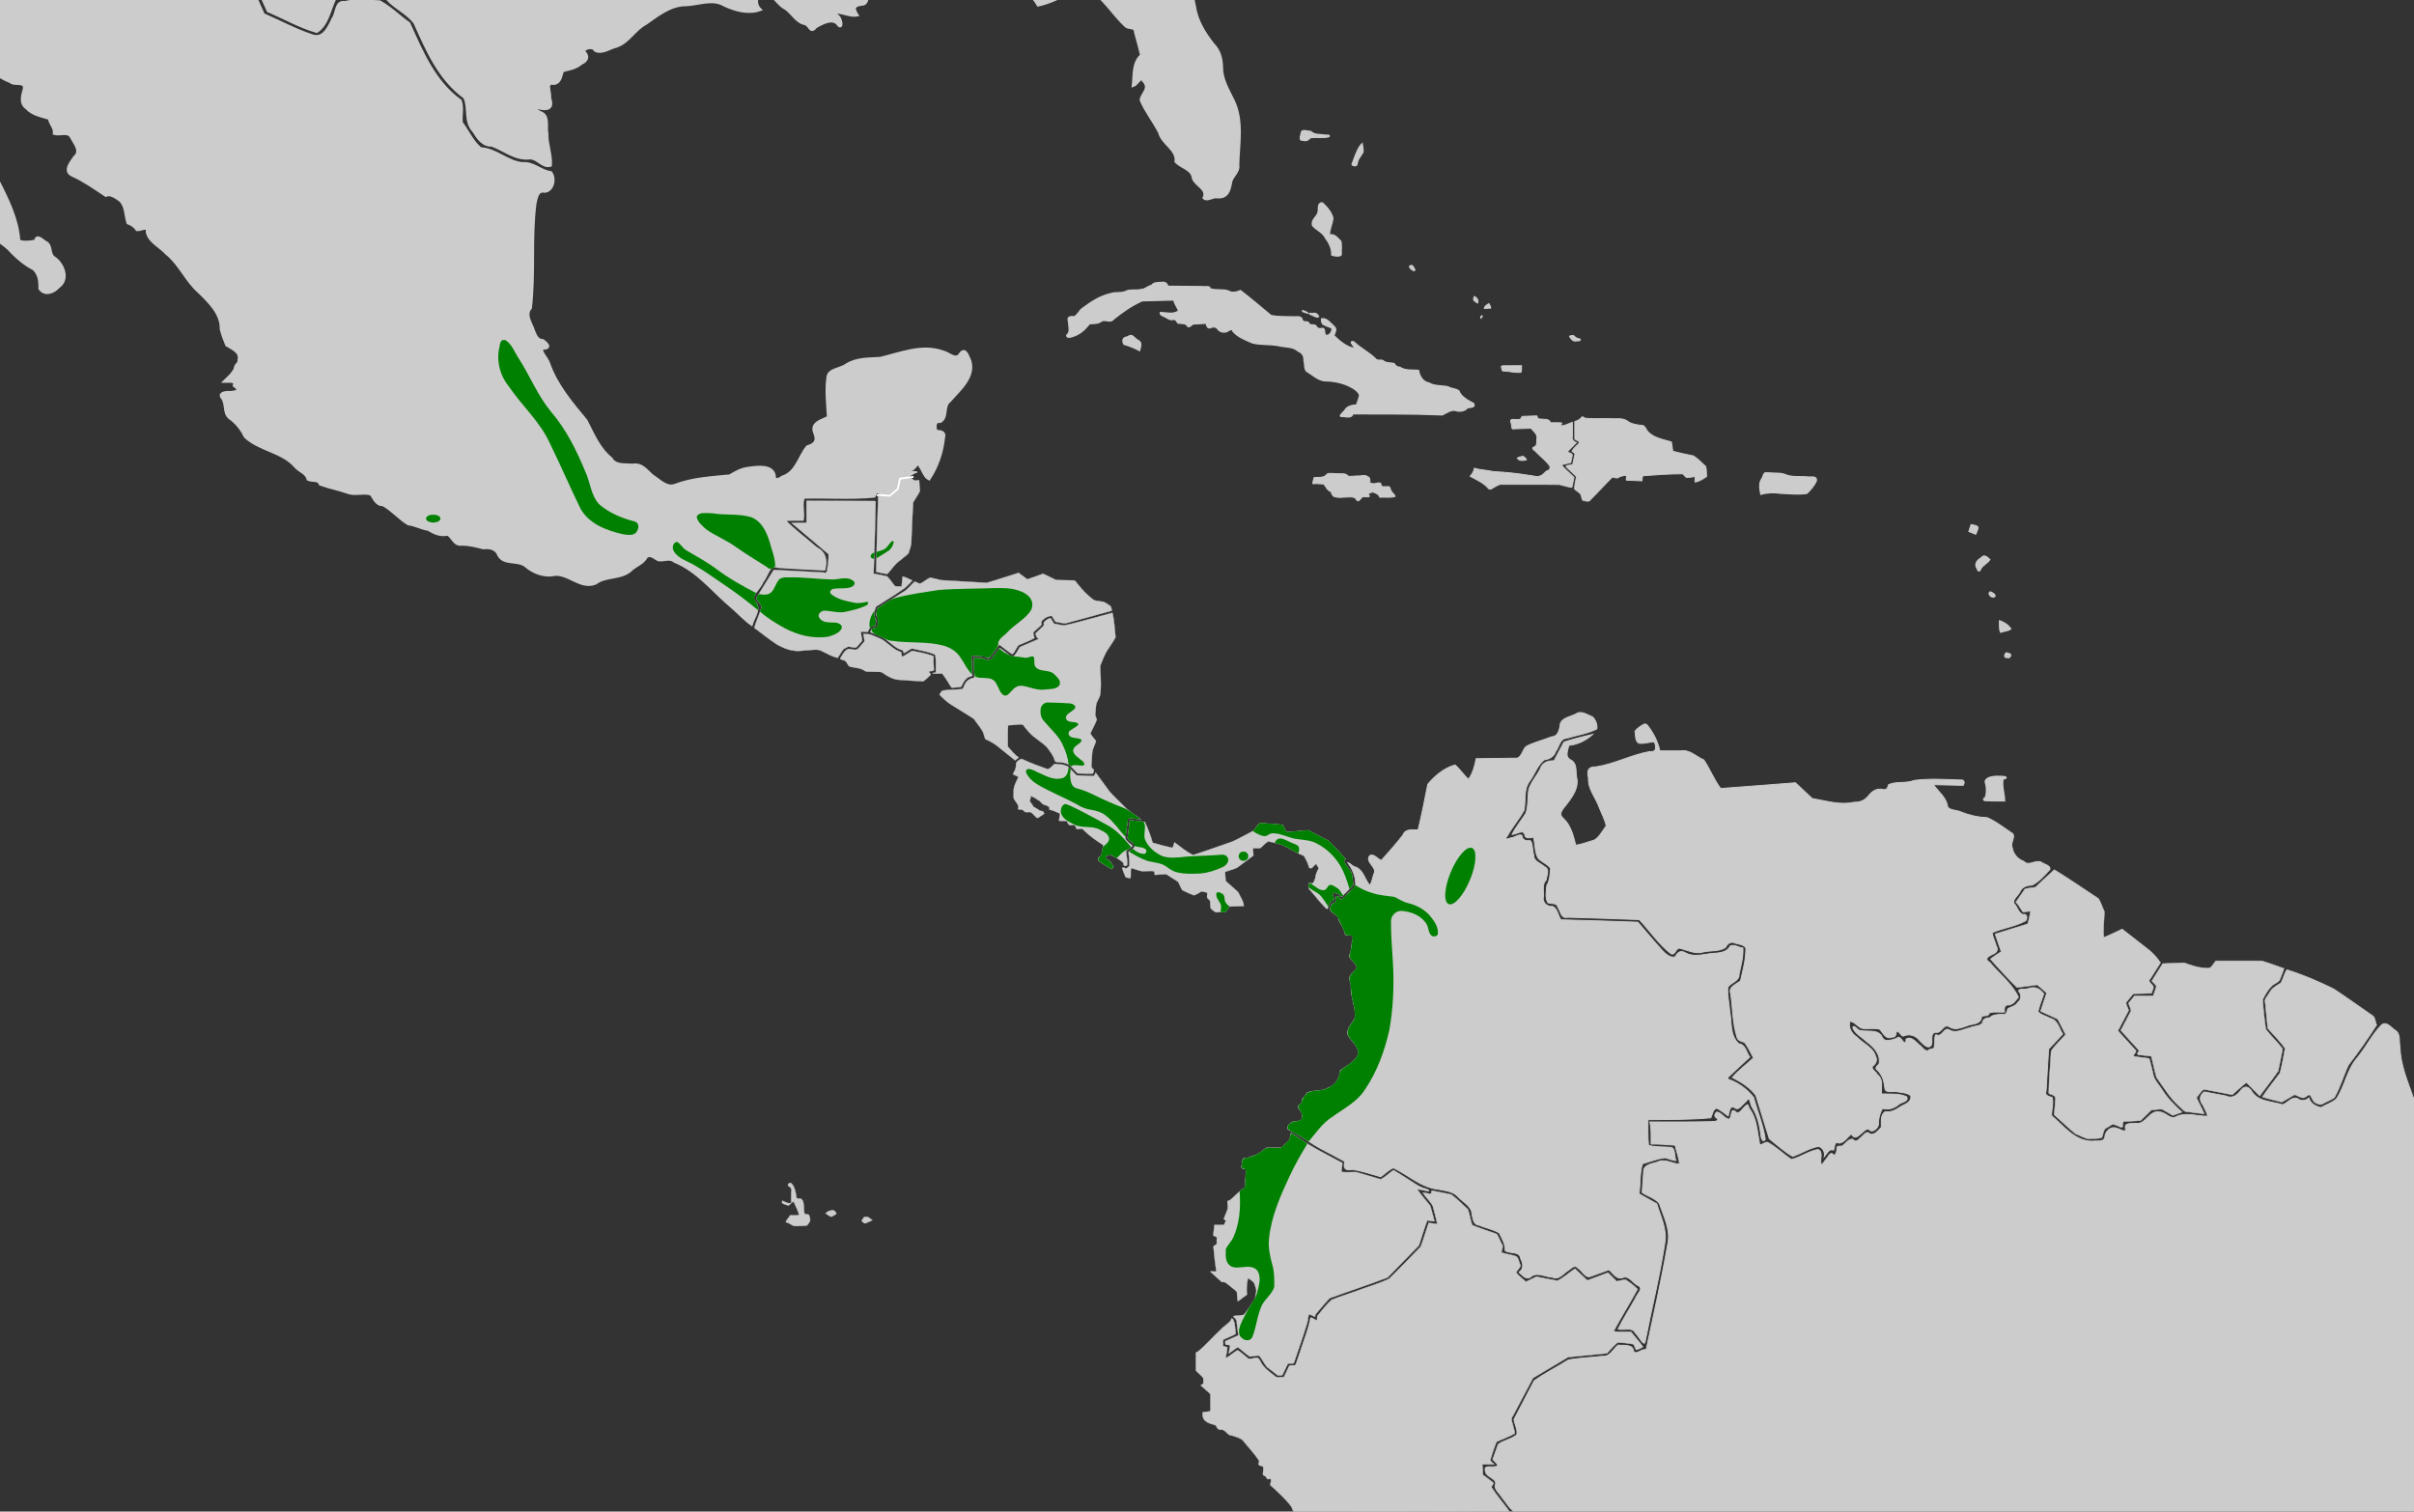 <?xml version="1.0" encoding="UTF-8" standalone="no"?>
<svg
   xmlns:dc="http://purl.org/dc/elements/1.1/"
   xmlns:cc="http://creativecommons.org/ns#"
   xmlns:rdf="http://www.w3.org/1999/02/22-rdf-syntax-ns#"
   xmlns:svg="http://www.w3.org/2000/svg"
   xmlns="http://www.w3.org/2000/svg"
   xmlns:sodipodi="http://sodipodi.sourceforge.net/DTD/sodipodi-0.dtd"
   xmlns:inkscape="http://www.inkscape.org/namespaces/inkscape"
   width="385.763mm"
   height="241.565mm"
   viewBox="0 0 385.763 241.565"
   version="1.1"
   id="svg8"
   inkscape:version="1.0 (4035a4fb49, 2020-05-01)"
   sodipodi:docname="Xiphorhynchus erythropygius map.svg">
  <rect x="0" y="0" width="385.763" height="241.565" fill="#333333" stroke="none"/>
  <defs
     id="defs2" />
  <sodipodi:namedview
     id="base"
     pagecolor="#ffffff"
     bordercolor="#666666"
     borderopacity="1.0"
     inkscape:pageopacity="0.0"
     inkscape:pageshadow="2"
     inkscape:zoom="0.1767767"
     inkscape:cx="2589.4106"
     inkscape:cy="-452.98719"
     inkscape:document-units="mm"
     inkscape:current-layer="layer2"
     showgrid="false"
     inkscape:window-width="1904"
     inkscape:window-height="1011"
     inkscape:window-x="873"
     inkscape:window-y="60"
     inkscape:window-maximized="0"
     showguides="false"
     inkscape:document-rotation="0">
    <inkscape:grid
       type="xygrid"
       id="grid1410" />
  </sodipodi:namedview>
  <g
     inkscape:groupmode="layer"
     id="layer2"
     inkscape:label="Calque 2"
     style="display:inline">
    <path
       style="fill:#cccccc;stroke:#cccccc;stroke-width:0.299px;stroke-linecap:butt;stroke-linejoin:miter;stroke-opacity:1"
       d="m 162.656,120.751 v 0"
       id="path1416"
       inkscape:connector-curvature="0" />
    <path
       style="fill:#cccccc;stroke:#cccccc;stroke-width:0.299px;stroke-linecap:butt;stroke-linejoin:miter;stroke-opacity:1"
       d="m 315.035,83.904 c 0,0 0.93,0.156 0.985,0.364 0.055,0.208 -0.328,1.039 -0.328,1.039 l -0.985,-0.416 z"
       id="path1478"
       inkscape:connector-curvature="0" />
    <path
       style="opacity:1;fill:#cccccc;fill-opacity:1;stroke:#cccccc;stroke-width:0.214;stroke-miterlimit:4;stroke-dasharray:none;stroke-opacity:1"
       d="m -8.285,5.067 c -0.707,0.094 -0.891,0.985 -0.806,1.522 0.481,0.256 1.259,0.126 1.229,-0.517 0.006,-0.319 0.019,-0.951 -0.423,-1.005 z"
       id="path1480"
       inkscape:connector-curvature="0" />
    <path
       style="opacity:1;fill:#cccccc;fill-opacity:1;stroke:#cccccc;stroke-width:0.214;stroke-miterlimit:4;stroke-dasharray:none;stroke-opacity:1"
       d="m -14.835,3.056 c -0.082,0.717 0.643,1.252 1.213,1.586 0.16,-0.353 0.094,-0.814 -0.348,-0.938 -0.297,-0.2 -0.54,-0.498 -0.866,-0.648 z"
       id="path1482"
       inkscape:connector-curvature="0" />
    <path
       style="opacity:1;fill:#cccccc;fill-opacity:1;stroke:#cccccc;stroke-width:0.214;stroke-miterlimit:4;stroke-dasharray:none;stroke-opacity:1"
       d="m 207.895,21.491 c -0.088,0.34 -0.309,1.018 0.338,0.918 0.447,0.139 0.853,-1.66e-4 1.084,-0.371 0.996,-0.244 2.109,0.097 3.076,-0.219 0.167,-0.374 -0.561,-0.122 -0.739,-0.239 -0.745,-0.1 -1.627,0.009 -2.177,-0.556 -0.476,-0.013 -1.448,-0.412 -1.519,0.173 -0.021,0.098 -0.042,0.196 -0.062,0.294 z"
       id="path1484"
       inkscape:connector-curvature="0" />
    <path
       style="opacity:1;fill:#cccccc;fill-opacity:1;stroke:#cccccc;stroke-width:0.214;stroke-miterlimit:4;stroke-dasharray:none;stroke-opacity:1"
       d="m 217.384,23.27 c -0.623,0.913 -0.93,1.999 -1.325,3.009 0.176,0.277 0.825,0.317 0.813,-0.147 0.082,-0.704 0.602,-1.22 0.926,-1.81 0.076,-0.45 -0.069,-0.9 -0.123,-1.346 -0.097,0.098 -0.194,0.196 -0.291,0.294 z"
       id="path1486"
       inkscape:connector-curvature="0" />
    <path
       style="opacity:1;fill:#cccccc;fill-opacity:1;stroke:#cccccc;stroke-width:0.214;stroke-miterlimit:4;stroke-dasharray:none;stroke-opacity:1"
       d="m 211.174,32.42 c -0.728,0.161 -0.362,1.109 -0.567,1.614 -0.252,0.695 -1.168,1.204 -0.825,2.05 0.625,0.687 1.627,1.059 2.043,1.941 0.601,0.81 1.043,1.728 1.001,2.739 0.248,0.112 1.612,0.355 1.509,-0.207 -0.052,-0.656 0.099,-1.39 -0.079,-1.998 -0.495,-0.479 -0.982,-1.21 -1.81,-1.016 -0.018,-0.936 0.485,-1.784 0.541,-2.697 -0.228,-0.922 -0.911,-1.728 -1.608,-2.38 -0.062,-0.034 -0.134,-0.053 -0.205,-0.046 z"
       id="path1488"
       inkscape:connector-curvature="0" />
    <path
       style="opacity:1;fill:#cccccc;fill-opacity:1;stroke:#cccccc;stroke-width:0.214;stroke-miterlimit:4;stroke-dasharray:none;stroke-opacity:1"
       d="m 185.664,45.134 c -0.571,0.031 -1.306,-0.02 -1.647,0.485 -0.615,0.111 -1.045,0.666 -1.72,0.661 -0.745,0.198 -1.59,-0.056 -2.292,0.235 -0.718,0.408 -1.69,0.144 -2.483,0.409 -1.685,0.369 -3.15,1.325 -4.492,2.329 -0.565,0.354 -0.771,1.087 -1.368,1.37 -0.76,-0.092 -1.169,0.05 -0.888,0.848 -0.017,0.699 0.364,1.573 -0.303,2.097 -0.045,0.528 0.732,0.288 1.032,0.167 1.096,-0.347 1.951,-1.155 2.61,-2.01 0.663,-0.049 1.382,0.032 1.927,-0.433 0.626,-0.306 1.436,0.365 1.901,-0.292 1.408,-1.13 2.925,-2.212 4.593,-2.935 1.685,-0.043 3.37,-0.086 5.055,-0.128 0.09,0.645 0.589,1.159 0.756,1.756 -0.858,0.638 -1.939,0.27 -2.908,0.245 -0.189,0.381 0.531,0.579 0.797,0.724 0.394,0.208 0.715,0.502 1.213,0.398 0.494,-0.14 0.57,0.341 0.819,0.577 0.546,0.089 1.251,-0.075 1.546,0.523 0.312,0.294 0.698,-0.581 1.235,-0.401 0.564,-0.048 1.13,-0.07 1.695,-0.106 0.089,0.379 0.25,0.97 0.8,0.672 0.428,-0.183 0.884,-0.096 1.101,0.318 0.438,0.488 1.188,0.588 1.719,0.161 0.28,-0.162 0.631,-0.259 0.681,0.161 0.806,0.89 2.01,1.379 3.124,1.837 1.37,0.341 2.819,0.151 4.206,0.447 1.058,0.237 2.277,0.107 3.107,0.88 0.729,0.273 0.929,0.85 0.919,1.548 0.186,0.619 -0.073,1.518 0.683,1.827 0.903,0.559 1.738,1.4 2.9,1.358 1.37,0.054 2.721,0.332 3.92,0.984 0.572,0.288 1.179,0.727 1.379,1.322 -0.114,0.534 -0.329,1.041 -0.504,1.558 -0.695,0.043 -1.444,0.171 -1.825,0.797 -0.258,0.406 -1.366,1.144 -0.267,1.031 0.542,0.054 1.316,0.265 1.516,-0.425 4.76,0.019 9.523,-0.03 14.28,0.172 0.747,-0.346 1.505,-0.996 2.386,-0.63 0.603,0.103 1.276,-0.024 1.64,-0.517 0.419,-0.085 1.253,0.035 1.014,-0.64 -0.941,-0.523 -2.005,-1.032 -2.414,-2.063 -0.496,-0.334 -1.183,-0.314 -1.704,-0.627 -1.012,-0.228 -2.13,-0.071 -3.04,-0.605 -1.032,-0.172 -1.531,-1.142 -1.688,-2.032 -1.015,-0.067 -2.123,0.089 -2.996,-0.503 -0.429,0.023 -0.698,-0.249 -0.897,-0.575 -0.586,-0.165 -1.289,-0.009 -1.782,-0.467 -0.4,-0.213 -0.936,0.124 -1.233,-0.339 -1.013,-0.989 -2.329,-1.626 -3.354,-2.601 -0.186,-0.224 -0.693,-0.085 -0.379,0.213 0.078,0.233 0.526,0.588 0.416,0.78 -1.333,-0.248 -2.388,-1.182 -3.304,-2.061 0.176,-0.469 0.554,-1.053 0.032,-1.472 -0.555,-0.481 -1.14,-1.366 -1.991,-1.211 -0.018,0.42 0.051,0.891 0.566,1.003 0.314,0.242 0.978,0.271 1.133,0.602 -0.012,0.484 -0.479,1.232 -1.058,1.012 -0.313,-0.358 0.06,-1.266 -0.683,-1.055 -0.363,0.064 -0.691,-0.047 -0.814,-0.38 -0.265,-0.382 -0.969,-0.031 -1.142,-0.418 -0.07,-0.492 -0.934,-0.057 -1.082,-0.567 -0.15,-0.779 -1.005,-0.441 -1.601,-0.516 -1.13,-0.044 -2.328,0.042 -3.408,-0.214 -1.617,-1.327 -3.19,-2.704 -4.86,-3.97 -0.633,0.237 -1.326,0.449 -1.945,0.049 -0.944,-0.304 -2.026,-0.047 -2.938,-0.357 0.047,-0.508 -0.769,-0.242 -1.087,-0.332 -1.875,-0.029 -3.751,-0.035 -5.627,-0.053 -0.167,-0.458 -0.435,-0.723 -0.981,-0.618 z"
       id="path1490"
       inkscape:connector-curvature="0" />
    <path
       style="opacity:1;fill:#cccccc;fill-opacity:1;stroke:#cccccc;stroke-width:0.214;stroke-miterlimit:4;stroke-dasharray:none;stroke-opacity:1"
       d="m 180.085,53.865 c -0.716,0.098 -0.758,0.618 -0.474,1.148 0.839,0.262 1.704,0.579 2.487,1.01 0.141,-0.627 0.499,-1.323 -0.305,-1.659 -0.459,-0.241 -0.868,-1.06 -1.424,-0.627 -0.095,0.042 -0.189,0.085 -0.284,0.127 z"
       id="path1492"
       inkscape:connector-curvature="0" />
    <path
       style="opacity:1;fill:#cccccc;fill-opacity:1;stroke:#cccccc;stroke-width:0.214;stroke-miterlimit:4;stroke-dasharray:none;stroke-opacity:1"
       d="m 225.536,42.44 c -0.62,0.022 -0.037,0.617 0.232,0.72 0.362,0.242 0.391,-0.09 0.172,-0.315 -0.099,-0.144 -0.173,-0.421 -0.404,-0.404 z"
       id="path1494"
       inkscape:connector-curvature="0" />
    <path
       style="opacity:1;fill:#cccccc;fill-opacity:1;stroke:#cccccc;stroke-width:0.151;stroke-miterlimit:4;stroke-dasharray:none;stroke-opacity:1"
       d="m 209.715,50.396 c 0.297,0.139 0.762,0.428 1.04,0.203 -0.187,-0.422 -0.51,-0.643 -1,-0.529 -0.725,-0.063 -0.723,0.047 -0.071,0.311 z"
       id="path1496"
       inkscape:connector-curvature="0" />
    <path
       style="opacity:1;fill:#cccccc;fill-opacity:1;stroke:#cccccc;stroke-width:0.151;stroke-miterlimit:4;stroke-dasharray:none;stroke-opacity:1"
       d="m 208.136,49.622 c -0.156,0.236 0.395,0.279 0.544,0.364 0.101,0.06 0.604,0.147 0.257,-0.036 -0.248,-0.136 -0.511,-0.301 -0.801,-0.328 z"
       id="path1498"
       inkscape:connector-curvature="0" />
    <path
       style="opacity:1;fill:#cccccc;fill-opacity:1;stroke:#cccccc;stroke-width:0.151;stroke-miterlimit:4;stroke-dasharray:none;stroke-opacity:1"
       d="m 235.505,47.624 c -0.198,0.387 0.369,0.671 0.629,0.813 0.182,-0.435 -0.088,-0.841 -0.488,-1.05 -0.099,-0.14 -0.091,0.2 -0.141,0.237 z"
       id="path1500"
       inkscape:connector-curvature="0" />
    <path
       style="opacity:1;fill:#cccccc;fill-opacity:1;stroke:#cccccc;stroke-width:0.151;stroke-miterlimit:4;stroke-dasharray:none;stroke-opacity:1"
       d="m 237.918,48.528 c -0.28,0.168 -0.707,0.409 -0.726,0.752 0.217,0.084 0.544,-0.075 0.801,-0.019 0.492,0.111 0.052,-0.5 -0.033,-0.718 -0.009,-0.012 -0.025,-0.022 -0.042,-0.015 z"
       id="path1502"
       inkscape:connector-curvature="0" />
    <path
       style="opacity:1;fill:#cccccc;fill-opacity:1;stroke:#cccccc;stroke-width:0.151;stroke-miterlimit:4;stroke-dasharray:none;stroke-opacity:1"
       d="m 236.864,50.442 c -0.203,0.028 -0.377,0.273 -0.192,0.422 0.009,-0.089 0.32,-0.348 0.192,-0.422 z"
       id="path1504"
       inkscape:connector-curvature="0" />
    <path
       style="opacity:1;fill:#cccccc;fill-opacity:1;stroke:#cccccc;stroke-width:0.151;stroke-miterlimit:4;stroke-dasharray:none;stroke-opacity:1"
       d="m 241.006,58.449 c -0.345,0.05 -0.802,-0.086 -1.093,0.097 0.112,0.283 -0.008,0.86 0.502,0.749 0.872,0.052 1.758,0.301 2.626,0.205 0.19,-0.3 0.056,-0.714 0.101,-1.052 -0.712,1.89e-4 -1.424,-5.81e-4 -2.136,5.83e-4 z"
       id="path1506"
       inkscape:connector-curvature="0" />
    <path
       style="opacity:1;fill:#cccccc;fill-opacity:1;stroke:#cccccc;stroke-width:0.151;stroke-miterlimit:4;stroke-dasharray:none;stroke-opacity:1"
       d="m 251.271,53.623 c -0.195,0.016 -0.681,0.054 -0.342,0.313 0.233,0.352 0.492,0.677 0.98,0.543 0.196,-0.002 0.805,0.056 0.613,-0.277 -0.307,-0.109 -0.669,-0.138 -0.88,-0.43 -0.098,-0.094 -0.226,-0.172 -0.372,-0.149 z"
       id="path1508"
       inkscape:connector-curvature="0" />
    <path
       style="opacity:1;fill:#cccccc;fill-opacity:1;stroke:#cccccc;stroke-width:0.151;stroke-miterlimit:4;stroke-dasharray:none;stroke-opacity:1"
       d="m 211.913,75.934 c -0.484,0.507 -1.296,0.284 -1.929,0.412 -0.026,0.305 -0.263,0.692 -0.159,0.969 0.566,-0.087 1.154,0.032 1.726,0.043 0.336,0.43 0.581,1.039 1.142,1.218 0.156,0.332 0.229,0.761 0.688,0.837 1.009,0.244 2.091,-0.177 3.095,0.103 0.25,0.144 0.382,0.785 0.756,0.422 0.271,-0.276 0.429,-0.694 0.912,-0.542 0.506,0.025 0.972,0.071 0.476,-0.411 0.134,-0.165 0.613,-0.403 0.861,-0.319 0.428,0.144 0.868,0.361 1.016,0.803 0.803,-0.044 1.658,0.098 2.431,-0.115 0.012,-0.311 -0.439,-0.522 -0.551,-0.817 -0.277,-0.281 -0.134,-0.932 -0.697,-0.759 -0.295,-0.058 -0.911,0.15 -0.985,-0.253 0.072,-0.452 -0.516,-0.387 -0.8,-0.275 -0.326,0.104 -0.666,0.032 -0.981,-0.066 0.006,-0.377 0.094,-0.876 -0.39,-1.028 -0.437,-0.339 -1.056,-0.041 -1.575,-0.094 -0.501,-0.014 -1.073,0.138 -1.532,0.025 -0.383,-0.557 -1.182,-0.297 -1.762,-0.395 -0.486,0.021 -1.033,-0.109 -1.482,0.002 -0.086,0.08 -0.173,0.16 -0.259,0.239 z"
       id="path1510"
       inkscape:connector-curvature="0" />
    <path
       style="opacity:1;fill:#cccccc;fill-opacity:1;stroke:#cccccc;stroke-width:0.151;stroke-miterlimit:4;stroke-dasharray:none;stroke-opacity:1"
       d="m 243.328,72.928 c -0.285,0.063 -0.671,0.117 -0.876,0.302 0.308,0.389 0.812,0.431 1.271,0.3 0.519,0.04 -0.059,-0.413 -0.241,-0.558 -0.046,-0.026 -0.099,-0.049 -0.154,-0.044 z"
       id="path1512"
       inkscape:connector-curvature="0" />
    <path
       style="opacity:1;fill:#cccccc;fill-opacity:1;stroke:#cccccc;stroke-width:0.151;stroke-miterlimit:4;stroke-dasharray:none;stroke-opacity:1"
       d="m 245.037,66.481 c -0.611,0.012 -1.221,0.048 -1.831,0.073 -0.089,0.548 -0.548,0.538 -1.03,0.493 -0.551,-0.069 -0.984,-0.041 -0.689,0.581 0.135,0.348 -0.082,1.097 0.532,0.897 0.878,-0.028 1.755,-0.056 2.633,-0.085 0.43,0.503 1.124,0.993 0.938,1.732 -0.091,0.434 0.131,1.03 -0.402,1.24 -0.686,0.254 0.165,0.605 0.38,0.916 0.69,0.724 1.56,1.323 2.101,2.16 0.113,0.336 -0.069,0.721 -0.466,0.753 -0.364,0.245 -0.589,0.661 -1.04,0.811 -0.595,0.262 -1.265,-0.078 -1.884,-0.093 -1.863,-0.31 -3.747,-0.495 -5.633,-0.591 -1.001,-0.237 -2.088,-0.25 -3.053,-0.533 -0.042,0.497 -0.341,0.904 -0.654,1.283 0.973,0.532 2.025,0.976 2.79,1.788 0.231,0.374 0.533,0.325 0.84,0.065 0.527,-0.264 1.007,-0.69 1.645,-0.561 3,0.013 6.008,-0.026 9.004,0.019 0.65,0.147 1.306,0.388 1.962,0.455 0.149,-0.526 0.225,-1.067 0.335,-1.601 -0.67,-0.657 -1.397,-1.285 -2.02,-1.972 0.491,-0.174 1.015,-0.253 1.522,-0.378 0.031,-0.443 0.278,-0.909 0.2,-1.339 -0.179,-0.199 -0.645,-0.195 -0.705,-0.463 0.491,-0.439 0.926,-0.935 1.388,-1.403 -0.506,-0.191 -0.76,-0.514 -0.629,-1.038 0,-0.731 0,-1.462 0,-2.193 -0.556,0.16 -1.086,0.518 -1.667,0.55 -0.262,-0.116 -0.074,-0.323 -0.027,-0.451 -0.589,-0.075 -1.193,-0.016 -1.788,-0.035 -0.157,-0.381 -0.516,-0.586 -0.945,-0.541 -0.375,-0.084 -0.889,0.044 -1.186,-0.211 0.067,-0.197 -0.008,-0.416 -0.281,-0.33 -0.113,-0.001 -0.226,-5.83e-4 -0.338,5.82e-4 z"
       id="path1514"
       inkscape:connector-curvature="0" />
    <path
       style="opacity:1;fill:#cccccc;fill-opacity:1;stroke:#cccccc;stroke-width:0.151;stroke-miterlimit:4;stroke-dasharray:none;stroke-opacity:1"
       d="m 252.61,66.853 c -0.251,0.263 -0.6,0.409 -0.954,0.503 0,0.941 0,1.881 0,2.822 0.222,0.176 0.671,0.267 0.756,0.535 -0.34,0.509 -0.957,0.865 -1.207,1.41 0.261,0.189 0.633,0.341 0.411,0.709 -0.094,0.465 -0.189,0.931 -0.283,1.396 -0.272,0.156 -1.353,0.093 -1.003,0.417 0.53,0.505 1.06,1.009 1.589,1.514 -0.087,0.657 -0.311,1.326 -0.299,1.98 0.366,0.412 1.057,0.59 1.105,1.216 0.069,0.291 0.119,0.713 0.546,0.675 0.316,0.057 0.69,0.178 0.873,-0.17 1.207,-1.186 2.332,-2.446 3.53,-3.64 0.371,0.106 0.807,0.316 1.118,-0.02 0.346,-0.144 0.779,-0.224 1.133,-0.222 0.096,0.293 -0.312,0.909 0.244,0.773 0.742,0.011 1.483,0.06 2.224,0.095 0.056,-0.261 0,-0.594 0.152,-0.816 2.097,-0.157 4.202,-0.306 6.306,-0.31 0.33,0.126 0.461,0.699 0.924,0.577 0.352,0.019 0.926,-0.202 1.134,-0.074 0.008,0.256 -0.119,0.607 -0.019,0.822 0.687,-0.13 1.284,-0.514 1.836,-0.905 -0.07,-0.528 2.2e-4,-1.117 -0.155,-1.607 -0.658,-0.56 -1.234,-1.241 -1.991,-1.678 -1.097,-0.233 -2.197,-0.454 -3.279,-0.749 -0.054,-0.496 -0.097,-0.995 -0.209,-1.483 -1.359,-0.41 -2.956,-0.638 -3.875,-1.787 -0.234,-0.368 -0.397,-0.925 -0.973,-0.859 -0.788,-0.095 -1.594,-0.221 -2.229,-0.713 -0.774,-0.528 -1.776,-0.27 -2.661,-0.354 -1.359,-0.047 -2.735,0.078 -4.084,-0.085 -0.322,-0.178 -0.396,-0.372 -0.662,0.031 z"
       id="path1516"
       inkscape:connector-curvature="0" />
    <path
       style="opacity:1;fill:#cccccc;fill-opacity:1;stroke:#cccccc;stroke-width:0.214;stroke-miterlimit:4;stroke-dasharray:none;stroke-opacity:1"
       d="m 282.167,75.576 c -0.415,0.049 -0.389,0.688 -0.625,0.952 -0.515,0.75 -0.305,1.664 -0.152,2.466 1.029,-0.295 2.097,-0.335 3.156,-0.164 1.389,0.06 2.815,0.212 4.188,0.017 0.61,-0.6 1.243,-1.286 1.534,-2.077 0.022,-0.763 -0.852,-0.458 -1.376,-0.541 -1.117,-0.104 -2.306,0.071 -3.375,-0.271 -0.85,-0.437 -1.912,-0.269 -2.852,-0.379 -0.166,-0.005 -0.333,-0.008 -0.499,-0.004 z"
       id="path1518"
       inkscape:connector-curvature="0" />
    <path
       style="opacity:1;fill:#cccccc;fill-opacity:1;stroke:#cccccc;stroke-width:0.303;stroke-miterlimit:4;stroke-dasharray:none;stroke-opacity:1"
       d="m 319.1,124.119 c -0.599,0.014 -1.654,0.135 -1.814,0.76 0.243,0.821 0.304,1.823 0.013,2.635 -0.428,0.122 -0.297,0.473 0.143,0.384 0.948,0.069 1.9,0.029 2.85,0.04 -0.035,-1.151 -0.477,-2.371 -0.235,-3.494 0.177,0.015 0.788,-0.167 0.32,-0.265 -0.421,-0.07 -0.851,-0.064 -1.277,-0.06 z"
       id="path1520"
       inkscape:connector-curvature="0" />
    <path
       style="opacity:1;fill:#cccccc;fill-opacity:1;stroke:#cccccc;stroke-width:0.214;stroke-miterlimit:4;stroke-dasharray:none;stroke-opacity:1"
       d="m 316.519,89.233 c -0.612,0.305 -1.033,1.029 -0.558,1.618 0.152,0.528 0.409,0.517 0.576,0.011 0.356,-0.574 1.074,-0.88 1.429,-1.423 -0.458,-0.434 -0.896,-0.901 -1.407,-0.233 z"
       id="path1522"
       inkscape:connector-curvature="0" />
    <path
       style="opacity:1;fill:#cccccc;fill-opacity:1;stroke:#cccccc;stroke-width:0.214;stroke-miterlimit:4;stroke-dasharray:none;stroke-opacity:1"
       d="m 318.042,94.601 c -0.531,0.324 0.375,1.164 0.773,0.655 0.013,-0.292 -0.504,-0.578 -0.773,-0.655 z"
       id="path1524"
       inkscape:connector-curvature="0" />
    <path
       style="opacity:1;fill:#cccccc;fill-opacity:1;stroke:#cccccc;stroke-width:0.214;stroke-miterlimit:4;stroke-dasharray:none;stroke-opacity:1"
       d="m 319.529,99.218 c 0.059,0.584 -0.096,1.297 0.183,1.815 0.516,-0.193 1.176,-0.214 1.611,-0.521 -0.381,-0.609 -1.093,-1.073 -1.794,-1.294 z"
       id="path1526"
       inkscape:connector-curvature="0" />
    <path
       style="opacity:1;fill:#cccccc;fill-opacity:1;stroke:#cccccc;stroke-width:0.214;stroke-miterlimit:4;stroke-dasharray:none;stroke-opacity:1"
       d="m 320.593,104.346 c -0.246,0.193 -0.391,0.81 0.146,0.718 0.394,0.264 0.874,-0.537 0.3,-0.598 -0.141,-0.056 -0.29,-0.121 -0.446,-0.12 z"
       id="path1528"
       inkscape:connector-curvature="0" />
    <path
       style="opacity:1;fill:#cccccc;fill-opacity:1;stroke:#cccccc;stroke-width:0.536;stroke-miterlimit:4;stroke-dasharray:none;stroke-opacity:1"
       d="m -39.708,-23.245 c 0.573,0.983 0.274,2.37 1.06,3.198 4.588,-0.035 9.178,-0.769 13.766,-1.086 0.496,0.184 2.227,-0.663 1.937,0.247 -0.213,0.582 -0.63,1.573 0.414,1.612 7.522,2.719 15.058,5.416 22.66,7.926 5.838,-0.007 11.677,-0.042 17.515,-0.064 0.33,-0.955 -0.719,-3.052 0.651,-3.146 3.626,-0.297 7.276,-0.133 10.912,-0.18 2.541,2.34 4.715,5.091 7.561,7.106 1.088,0.571 2.64,0.574 2.809,2.016 1.1,2.44 2.201,4.88 3.301,7.321 2.572,1.085 5.05,2.512 7.728,3.293 1.744,-1.18 2.02,-3.512 2.884,-5.26 0.737,-0.053 1.722,-0.045 1.953,-0.88 1.123,-0.118 2.187,0.797 3.383,0.464 1.34,-0.239 2.596,-0.249 3.48,0.889 1.29,1.173 3.009,2.04 4.024,3.408 1.926,4.327 3.907,8.972 7.953,11.915 0.816,1.718 -0.018,3.883 1.45,5.405 0.648,1.042 1.429,2.296 2.883,2.231 2.011,0.722 3.748,2.327 6.05,2.044 1.229,-0.053 2.104,1.547 3.27,1.177 0.114,-1.648 -0.607,-3.32 -0.563,-5.005 -0.269,-1.193 0.427,-2.902 -1.119,-3.401 -0.61,-0.304 -1.526,-1.03 -0.151,-0.775 1.507,0.358 2.245,0.027 1.709,-1.542 0.147,-0.871 -0.827,-2.679 0.698,-2.359 1.101,-0.152 1.042,-1.351 1.388,-2.048 1.032,-0.24 2.122,-0.426 2.959,-1.164 0.962,-0.395 1.201,-1.172 0.37,-1.844 0.106,-0.704 1.559,-0.97 1.936,-0.222 1.049,0.517 2.29,-0.435 3.335,-0.674 1.973,-0.697 2.858,-2.673 4.666,-3.628 1.973,-1.373 3.967,-3.025 6.559,-3.006 2.027,-0.103 4.175,-1.057 6.043,0.062 1.736,0.797 3.807,1.398 5.645,0.733 -0.72,-0.652 -0.827,-2.192 0.241,-2.517 1.759,-0.465 2.408,1.407 3.627,2.152 1.34,0.697 1.865,2.324 3.452,2.624 0.776,0.309 0.772,1.566 1.607,0.485 1.067,-0.61 2.851,-1.629 3.737,-0.234 0.539,0.495 0.24,-1.115 -0.197,-1.411 -0.38,-0.224 -0.811,-0.937 0.008,-0.687 0.985,0.081 2.11,0.613 3.024,0.458 -0.651,-1.065 -0.582,-1.588 0.837,-1.748 0.914,0.054 0.942,-1.62 0.57,-1.563 -0.596,0.445 -1.854,1.173 -2.436,0.457 0.222,-0.829 -0.548,-1.386 -1.345,-0.982 -0.753,0.411 -1.94,-0.284 -1.874,-0.935 0.555,-1.313 1.346,-1.666 2.654,-1.052 3.845,0.597 7.564,-1.004 11.412,-0.699 0.379,-0.454 0.561,-1.652 1.17,-1.735 0.739,0.794 0.834,2.531 2.32,2.002 1.102,-0.023 2.491,0.062 2.993,-1.114 0.873,0.901 2.076,1.296 3.319,0.847 0.723,0.079 1.697,-0.614 2.304,-0.249 0.066,1.134 1.834,0.758 2.522,1.392 1.777,0.914 3.621,2.023 4.554,3.762 2.676,-0.539 4.95,-2.23 7.588,-2.822 2.837,1.328 4.285,4.273 6.537,6.261 0.534,0.277 1.437,0.024 1.444,0.903 0.361,1.231 0.652,2.479 0.983,3.717 -1.402,1.244 -1.144,3.167 -1.334,4.809 0.424,-0.128 1.32,-1.728 1.597,-0.794 1.274,1.304 -0.263,2.14 -0.341,3.151 0.781,1.842 2.092,3.438 2.966,5.206 0.44,1.745 2.86,2.674 2.61,4.624 0.886,0.906 2.605,1.149 2.756,2.63 0.42,1.189 2.366,1.681 1.734,3.162 0.401,0.431 1.389,-0.291 1.974,-0.189 1.632,0.187 1.972,-0.936 2.196,-2.223 0.147,-1.1 1.36,-1.685 1.158,-2.875 0.083,-3.465 0.84,-7.127 -0.807,-10.388 -0.823,-1.667 -1.8,-3.301 -1.792,-5.206 -0.015,-1.361 -0.353,-2.609 -1.348,-3.627 -1.464,-1.854 -2.699,-3.893 -3.003,-6.232 -0.42,-2.257 -1.406,-4.405 -1.819,-6.642 0.743,-1.714 0.42,-3.671 1.317,-5.365 0.722,-1.376 0.844,-3.456 2.503,-4.122 0.566,-0.978 0.321,-2.623 1.453,-3.221 0.32,0.125 1.271,1.093 1.263,0.295 -0.448,-0.518 -0.407,-1.374 0.514,-1.131 1.401,0.254 2.479,-0.216 3.279,-1.329 1.096,-1.2 2.404,-2.236 4.11,-2.46 1.32,-0.454 -0.633,-0.361 -1.037,-0.391 -27.668,-0.277 -55.339,-0.132 -83.009,-0.185 -53.117,-0.005 -106.235,-0.002 -159.352,-0.002 0.081,0.144 0.162,0.288 0.244,0.432 z"
       id="path1739"
       inkscape:connector-curvature="0" />
    <path
       style="opacity:1;fill:#cccccc;fill-opacity:1;stroke:#cccccc;stroke-width:0.536;stroke-miterlimit:4;stroke-dasharray:none;stroke-opacity:1"
       d="m -24.409,-20.307 c -4.519,0.552 -9.071,0.858 -13.605,1.289 0.978,0.485 1.368,1.423 1.005,2.411 -0.049,1.297 2.019,1.726 1.67,3.157 -0.276,0.998 0.838,1.331 1.06,2.149 1.085,0.885 1.067,2.272 1.686,3.376 0.932,0.714 1.417,1.724 1.205,2.873 -0.054,1.207 1.82,1.426 1.58,2.745 -0.14,2.589 2.264,4.256 4.435,5.31 2.728,1.725 5.229,3.947 7.017,6.532 -0.935,1.369 -0.247,3.11 -0.801,4.562 -1.311,0.618 -2.953,0.011 -4.38,0.033 -1.3,-0.319 -1.518,-0.141 -0.492,0.785 0.935,0.969 2.726,1.303 2.745,2.873 0.429,0.892 1.779,0.255 2.422,0.973 1.268,0.495 1.992,1.985 3.355,2.174 1.599,-0.054 1.205,-2.216 2.319,-2.717 0.879,0.386 0.759,1.276 0.434,1.953 0.258,0.763 0.609,1.519 0.647,2.322 1.299,0.609 2.609,1.308 3.893,1.958 2.265,2.32 2.619,5.875 1.481,8.773 -0.31,0.76 -0.725,1.83 0.648,1.509 0.922,-0.153 1.851,0.024 1.882,1.046 0.582,0.334 1.444,0.253 1.836,0.963 1.205,1.395 3.051,2.05 4.239,3.489 1.038,1.077 2.214,2.035 3.545,2.722 0.908,0.831 1.023,2.059 0.983,3.156 0.776,1.119 2.205,0.543 2.923,-0.3 C 11.055,44.623 10.048,42.115 8.537,41.157 7.69,40.478 8.317,39.115 7.094,38.667 6.66,38.315 5.804,37.528 5.744,38.526 4.943,38.751 3.45,38.876 2.975,38.48 2.775,35.126 1.209,31.967 -0.306,28.981 -0.942,27.881 -2.134,27 -1.881,25.601 c -0.245,-1.905 -0.832,-3.945 -2.721,-4.951 -1.449,-1.151 -2.553,-2.663 -3.597,-4.149 -0.24,-1.332 -2.037,-1.663 -2.619,-2.62 -0.013,-1.516 0.248,-3.188 -0.867,-4.429 -0.646,-0.569 -1.9,-0.138 -2.736,-0.283 0.772,-0.476 1.45,-1.361 0.505,-2.035 -0.689,-0.631 -2.564,0.118 -2.373,-1.266 0.421,-1.417 -0.729,-2.225 -1.68,-3.112 -1.606,-1.569 -3.211,-3.139 -4.817,-4.708 -0.304,-2.279 0.3,-4.899 -1.405,-6.793 -1.05,-1.256 0.187,-2.847 0.273,-4.234 0.087,-0.635 0.232,-1.56 1.138,-1.05 1.6,0.34 2.929,1.405 4.221,2.174 0.141,-0.352 -0.462,-1.556 0.367,-1.107 1.498,0.622 2.291,2.096 3.555,2.943 0.778,0.198 2.343,-0.343 2.19,0.944 0.499,2.015 0.157,4.536 2.091,5.938 0.726,1.036 0.264,2.45 1.048,3.516 0.643,0.966 0.834,2.693 2.241,2.86 0.458,1.145 0.152,2.84 1.691,3.364 1.419,0.309 0.453,1.948 1.559,2.556 1.701,1.418 3.371,3.074 5.479,3.856 0.654,0.641 2.396,-0.193 2.268,1.128 -0.25,1.029 -0.766,2.314 0.357,3.096 0.931,1.042 2.376,1.259 3.631,1.652 0.091,0.874 0.902,1.492 0.804,2.424 0.878,0.246 2.234,-0.482 2.756,0.664 0.515,0.96 1.601,2.196 0.494,3.123 -0.533,0.805 -1.821,2.233 -0.375,2.875 1.911,0.869 3.615,2.083 5.328,3.222 0.741,-0.397 1.791,0.416 2.399,0.867 0.884,0.997 0.767,2.387 1.139,3.521 0.609,0.224 1.132,0.591 1.463,1.092 0.567,0.047 1.858,-0.746 1.628,0.374 0.283,1.541 2.096,2.313 3.092,3.431 2.146,1.738 3.139,4.364 5.22,6.174 1.677,1.656 3.581,3.472 3.517,5.951 0.215,0.861 0.535,1.715 0.871,2.51 0.913,0.571 2.294,1.078 1.965,2.401 0.104,0.658 -0.613,0.731 -0.6,1.41 -0.349,0.806 -1.051,1.391 -1.675,2.002 0.618,0.022 1.857,-0.263 1.523,0.667 1.018,0.76 0.621,1.053 -0.644,1.166 -0.565,-0.061 -1.99,0.036 -1.22,0.862 0.718,1.036 0.07,2.583 1.41,3.329 0.97,0.781 1.703,1.755 2.215,2.817 2.301,2.153 5.929,2.328 8.015,4.769 0.648,0.744 1.792,1.015 2.009,2.028 0.641,0.327 1.675,-0.073 1.955,0.788 1.503,0.532 3.119,0.83 4.628,1.383 1.132,0.301 2.558,-0.199 3.523,0.227 0.464,0.679 0.848,1.732 1.853,1.653 1.481,0.833 2.6,2.178 4.056,3.073 1.129,0.137 2.091,0.722 3.219,0.885 0.92,0.586 1.918,1.027 3.042,0.763 0.86,0.421 1.053,1.797 2.301,1.602 1.204,-8.24e-4 2.336,0.302 3.439,0.583 1.056,-0.142 2.105,0.139 2.48,1.201 0.821,1.483 2.939,0.7 4.208,1.621 1.136,0.979 2.579,1.626 4.159,1.519 2.537,-0.686 4.523,2.322 7.041,1.299 1.683,-1.298 4.276,-0.621 5.803,-2.26 0.814,-0.652 1.862,-1.012 2.316,-1.968 0.759,-0.503 1.346,0.233 1.957,0.496 0.891,0.136 1.762,-0.429 2.589,0.239 3.761,1.543 6.223,4.848 9.232,7.352 0.998,0.854 2.004,1.961 3.009,2.663 0.327,-1.134 1.554,-2.538 0.331,-3.566 -0.652,-1.021 1.056,-2.167 1.389,-3.24 0.815,-0.879 0.977,-2.942 2.59,-2.372 2.427,0.186 4.86,0.288 7.292,0.411 0.356,-1.413 0.098,-2.586 -1.323,-3.308 -1.701,-1.497 -3.676,-2.914 -5.161,-4.521 0.989,-0.213 2.02,-0.09 3.027,-0.125 0.156,-1.099 -0.303,-2.782 0.219,-3.534 3.743,-0.095 7.527,0.196 11.246,-0.164 0.203,-0.34 0.191,-0.896 0.874,-0.609 1.556,0.711 1.935,-0.798 2.568,-1.837 0.455,-0.886 1.038,-1.944 2.269,-1.779 0.836,0.081 1.293,-1.782 1.68,-0.54 0.467,0.593 0.731,1.671 1.396,1.986 1.29,-1.943 2.067,-4.279 2.299,-6.569 0.278,-0.896 -0.53,-0.927 -1.182,-0.968 -0.275,-0.592 -0.324,-1.794 0.684,-1.623 1.169,-0.708 0.355,-2.424 1.462,-3.274 1.549,-1.788 4.013,-3.793 3.235,-6.379 -0.28,-0.496 -0.667,-2.169 -1.421,-1.143 -0.763,1.297 -1.878,-0.067 -2.932,-0.286 -3.326,-1.161 -6.713,0.294 -9.926,1.055 -1.85,0.112 -3.783,0.016 -5.402,1.051 -0.92,0.687 -2.839,0.699 -2.94,1.942 -0.305,2.132 -0.036,4.287 0.081,6.422 -1.209,0.591 -2.889,0.936 -2.145,2.55 0.469,1.293 -0.049,1.78 -1.239,2.171 -1.332,1.625 -1.689,4.09 -4.003,4.842 -0.545,0.41 -1.372,0.726 -1.327,-0.286 -0.323,-1.66 -2.724,-1.322 -4.007,-1.14 -1.149,0.098 -2.122,0.657 -3.036,1.221 -2.948,0.3 -5.951,0.438 -8.746,1.497 -1.394,0.555 -2.645,-0.872 -3.757,-1.554 -0.923,-0.842 -1.65,-1.932 -3.113,-1.644 -1.241,-0.152 -2.717,0.171 -3.418,-1.076 -1.955,-1.603 -2.876,-3.912 -3.981,-6.042 -2.341,-2.816 -4.761,-5.682 -5.978,-9.134 -0.267,-0.838 -1.229,-1.668 -1.198,-2.496 1.389,0.07 1.294,-0.432 0.268,-1.171 -1.246,-0.014 -1.412,-1.663 -1.88,-2.504 -0.371,-0.889 -0.864,-1.905 -0.117,-2.742 0.659,-5.539 0.016,-11.173 0.732,-16.712 0.219,-0.848 0.332,-2.241 1.624,-1.955 1.319,-0.22 1.581,-2.122 0.897,-2.938 C 86.414,27.419 85.221,26.011 83.51,26.178 81.052,25.959 79.25,23.9 76.769,23.794 75.418,22.671 74.737,20.987 73.691,19.622 73.563,18.49 73.93,17.143 73.524,16.134 69.309,13.095 67.343,8.237 65.314,3.778 63.745,2.673 62.316,1.227 60.665,0.322 58.805,0.248 56.887,-0.019 55.101,0.437 53.647,0.168 53.898,2.193 53.226,3.032 52.63,4.319 51.706,6.453 49.816,5.721 47.124,4.838 44.641,3.475 42.055,2.356 40.814,-0.433 39.573,-3.221 38.333,-6.01 c -3.399,-0.888 -5.349,-3.925 -7.842,-6.046 -0.99,-0.811 -1.692,-2.274 -3.227,-1.85 -2.833,0.026 -5.664,0.165 -8.494,0.271 -0.424,0.895 0.422,3.09 -0.953,3.011 -6.008,0.048 -12.053,0.3 -18.039,0.222 -8.117,-2.882 -16.31,-5.66 -24.37,-8.633 -0.113,-0.358 0.575,-1.098 0.183,-1.272 z"
       id="path1741"
       inkscape:connector-curvature="0" />
    <path
       style="opacity:1;fill:#cccccc;fill-opacity:1;stroke:#cccccc;stroke-width:0.053;stroke-miterlimit:4;stroke-dasharray:none;stroke-opacity:1"
       d="m 144.756,75.538 c -0.538,0.011 -0.698,0.616 -0.954,0.965 -0.544,0.908 -1.047,1.849 -1.626,2.731 -0.606,0.042 -1.235,-0.16 -1.826,-0.143 -0.146,4.097 -0.259,8.197 -0.33,12.295 0.583,0.145 1.196,0.285 1.783,0.35 0.652,-0.704 1.143,-1.547 1.952,-2.115 0.465,-0.404 1.001,-0.765 1.424,-1.195 0.19,-0.677 0.515,-1.333 0.459,-2.049 0.074,-2.028 0.173,-4.055 0.28,-6.081 0.349,-0.609 0.787,-1.199 1.082,-1.819 -0.058,-0.583 -0.091,-1.167 -0.128,-1.751 -0.326,0.072 -0.722,0.187 -0.974,-0.105 -0.195,-0.179 -0.501,-0.324 -0.64,-0.52 0.029,-0.19 0.561,-0.589 0.207,-0.561 -0.236,0.003 -0.472,-0.003 -0.709,-0.003 z"
       id="path1790"
       inkscape:connector-curvature="0" />
    <path
       style="opacity:1;fill:#cccccc;fill-opacity:1;stroke:#cccccc;stroke-width:0.053;stroke-miterlimit:4;stroke-dasharray:none;stroke-opacity:1"
       d="m 128.879,81.789 c 0,0.584 0,1.169 0,1.753 -0.797,0.009 -1.595,0.019 -2.392,0.028 1.968,1.671 3.967,3.319 5.918,5.003 0.038,0.825 -0.089,1.663 -0.232,2.479 0.011,0.401 -0.173,0.564 -0.587,0.443 -2.645,-0.136 -5.289,-0.316 -7.936,-0.415 -0.936,1.527 -1.927,3.033 -2.814,4.582 0.263,0.446 0.644,0.83 0.904,1.272 -0.346,1.15 -0.865,2.249 -1.207,3.398 1.202,0.912 2.383,1.856 3.652,2.684 0.834,0.441 1.704,0.872 2.67,0.961 0.758,0.163 1.535,-0.048 2.302,-0.066 0.759,-0.041 1.606,-0.248 2.28,0.207 0.778,0.378 1.559,0.812 2.403,1.022 0.371,-0.445 0.612,-0.992 0.976,-1.429 0.359,-0.128 0.682,-0.494 1.087,-0.323 0.362,0.042 0.854,0.287 1.106,-0.1 0.263,-0.301 0.515,-0.611 0.775,-0.915 -0.063,-0.473 -0.199,-0.979 -0.208,-1.436 0.361,-0.008 0.74,0.076 1.089,0.042 0.176,-0.248 0.259,-0.596 0.476,-0.791 0.257,-0.137 0.842,-0.018 0.793,-0.396 -0.019,-0.376 0.199,-0.822 -0.173,-1.091 -0.22,-0.361 -0.016,-0.814 0.043,-1.2 0.065,-0.325 0.174,-0.627 0.525,-0.755 1.434,-0.944 2.931,-1.807 4.313,-2.819 0.403,-0.359 0.817,-0.751 1.135,-1.162 -0.507,-0.215 -1,-0.526 -1.541,-0.635 -0.074,0.532 -0.083,1.071 -0.156,1.604 -0.351,-0.039 -0.764,0.035 -1.077,-0.072 -0.423,-0.514 -0.78,-1.101 -1.26,-1.56 -0.709,-0.162 -1.426,-0.285 -2.139,-0.425 0.156,-3.851 0.238,-7.704 0.325,-11.557 -0.203,-0.09 -0.569,-0.012 -0.827,-0.043 -3.408,-0.025 -6.815,-0.029 -10.223,-0.042 0,0.584 0,1.169 0,1.753 z"
       id="path1792"
       inkscape:connector-curvature="0" />
    <path
       style="opacity:1;fill:#cccccc;fill-opacity:1;stroke:#cccccc;stroke-width:0.053;stroke-miterlimit:4;stroke-dasharray:none;stroke-opacity:1"
       d="m 160.257,92.35 c -0.859,0.259 -1.711,0.57 -2.575,0.796 -2.444,-0.147 -4.892,-0.268 -7.333,-0.431 -0.581,-0.124 -1.161,-0.32 -1.746,-0.391 -0.549,0.275 -1.018,0.705 -1.57,0.956 -0.314,-0.042 -0.59,-0.309 -0.891,-0.314 -0.634,0.558 -1.107,1.286 -1.882,1.684 -1.331,0.848 -2.661,1.696 -3.992,2.544 -0.123,0.503 -0.465,1.151 0.023,1.578 0.118,0.309 -0.015,0.695 -0.008,1.035 -0.015,0.218 -0.022,0.517 -0.329,0.527 -0.266,0.112 -0.676,0.034 -0.737,0.382 -0.041,0.113 -0.249,0.357 2.5e-4,0.367 0.723,0.313 1.485,0.578 2.16,0.969 0.753,0.546 1.417,1.222 2.251,1.657 0.291,0.126 0.83,0.152 0.737,0.583 0.123,0.186 0.386,-0.113 0.529,-0.159 0.285,-0.149 0.548,-0.408 0.846,-0.49 1.236,0.304 2.536,0.454 3.693,0.985 0.17,0.596 0.088,1.244 0.119,1.861 1e-4,0.333 2.2e-4,0.666 3.1e-4,0.999 -0.138,0.051 -0.474,-0.009 -0.521,0.138 0.503,0.081 1.024,0.008 1.533,0.016 0.545,0.711 1.004,1.476 1.474,2.229 0.219,0.11 0.508,-0.043 0.752,-0.011 0.266,-0.038 0.584,0.007 0.819,-0.121 0.26,-0.584 0.581,-1.215 1.183,-1.541 0.275,-0.106 0.718,-0.077 0.559,-0.473 -0.048,-0.984 -0.085,-1.969 -0.122,-2.953 0.695,0.072 1.406,0.024 2.095,0.11 0.199,0.165 0.464,0.35 0.737,0.276 0.632,-0.643 1.089,-1.421 1.62,-2.138 0.704,0.503 1.35,1.096 2.094,1.538 0.308,-0.231 0.443,-0.646 0.665,-0.954 0.143,-0.297 0.313,-0.566 0.675,-0.635 0.725,-0.34 1.515,-0.582 2.19,-1.003 -0.088,-0.289 -0.221,-0.649 -0.173,-0.929 0.435,-0.393 0.87,-0.786 1.305,-1.18 -0.027,-0.308 -0.108,-0.636 0.241,-0.804 0.341,-0.369 0.852,-0.581 1.348,-0.645 0.291,0.275 0.402,0.717 0.678,0.972 0.502,0.076 1.007,0.22 1.507,0.255 2.484,-0.679 4.982,-1.33 7.455,-2.037 -0.063,-0.322 -0.054,-0.738 -0.425,-0.879 -0.383,-0.244 -0.725,-0.579 -1.218,-0.575 -0.424,-0.108 -0.913,-0.087 -1.294,-0.279 -0.907,-0.712 -1.726,-1.518 -2.42,-2.422 -0.237,-0.208 -0.37,-0.611 -0.676,-0.687 -0.962,-0.032 -1.94,-0.004 -2.892,-0.073 -0.686,-0.33 -1.371,-0.66 -2.057,-0.99 -0.837,0.298 -1.675,0.596 -2.512,0.894 -0.466,-0.345 -0.931,-0.69 -1.397,-1.035 -0.84,0.266 -1.68,0.533 -2.521,0.799 z"
       id="path1812"
       inkscape:connector-curvature="0" />
    <path
       style="opacity:1;fill:#cccccc;fill-opacity:1;stroke:#cccccc;stroke-width:0.053;stroke-miterlimit:4;stroke-dasharray:none;stroke-opacity:1"
       d="m 138.065,101.882 c 0.054,0.315 0.192,0.651 -0.138,0.873 -0.348,0.361 -0.6,0.864 -1.081,1.078 -0.423,0.076 -0.852,-0.148 -1.257,-0.126 -0.693,0.244 -0.957,0.951 -1.308,1.506 -0.115,0.186 0.296,0.176 0.391,0.263 0.352,0.064 0.596,0.249 0.717,0.572 0.151,0.258 0.316,0.568 0.681,0.541 0.753,0.16 1.582,0.186 2.201,0.68 0.462,0.132 0.995,0.047 1.486,0.093 0.467,0.062 1.015,-0.115 1.384,0.234 0.787,0.54 1.665,1.038 2.666,1.057 1.241,0.1 2.489,0.171 3.731,0.228 0.46,-0.286 0.805,-0.709 1.206,-1.063 -0.149,-0.251 -0.541,-0.609 0.006,-0.559 0.206,-0.017 0.569,-0.038 0.479,-0.329 -0.06,-0.688 -0.056,-1.378 -0.056,-2.068 -0.797,-0.278 -1.605,-0.514 -2.443,-0.649 -0.334,-0.048 -0.688,-0.203 -1.008,-0.183 -0.523,0.309 -1.025,0.697 -1.575,0.94 -0.112,-0.243 -0.045,-0.592 -0.198,-0.784 -1.003,-0.264 -1.691,-1.061 -2.5,-1.63 -0.565,-0.503 -1.341,-0.688 -2.019,-1.019 -0.452,-0.222 -0.969,-0.197 -1.461,-0.239 0.033,0.195 0.065,0.391 0.098,0.586 z"
       id="path1814"
       inkscape:connector-curvature="0" />
    <path
       style="opacity:1;fill:#cccccc;fill-opacity:1;stroke:#cccccc;stroke-width:0.053;stroke-miterlimit:4;stroke-dasharray:none;stroke-opacity:1"
       d="m 174.047,98.949 c -1.33,0.339 -2.647,0.75 -3.997,1.003 -0.551,-0.049 -1.088,-0.18 -1.629,-0.284 -0.18,-0.301 -0.361,-0.602 -0.541,-0.903 -0.434,0.141 -0.9,0.391 -1.1,0.794 0.127,0.308 -0.019,0.517 -0.285,0.703 -0.338,0.323 -0.677,0.647 -1.015,0.97 0.017,0.357 0.208,0.667 0.497,0.888 -0.995,0.426 -1.991,0.852 -2.986,1.278 -0.356,0.519 -0.59,1.156 -1.102,1.556 -0.402,-0.013 -0.686,-0.392 -1.012,-0.581 -0.373,-0.268 -0.742,-0.589 -1.12,-0.824 -0.502,0.636 -0.892,1.371 -1.504,1.918 -0.324,0.106 -0.746,0.02 -1.012,-0.178 -0.46,-0.184 -1.005,-0.086 -1.498,-0.148 -0.281,0.036 -0.031,0.584 -0.099,0.825 0.023,0.774 0.053,1.547 0.068,2.321 -0.624,0.119 -1.23,0.441 -1.492,1.016 -0.169,0.253 -0.219,0.63 -0.428,0.816 -0.972,0.133 -1.963,0.06 -2.93,0.218 -0.422,2.9e-4 -0.561,0.392 -0.73,0.685 0.661,0.673 1.352,1.329 2.195,1.798 1.094,0.7 2.233,1.353 3.305,2.072 0.494,0.744 1.133,1.413 1.502,2.224 0.124,0.331 0.184,0.698 0.33,1.014 0.78,0.342 1.531,0.747 2.164,1.306 0.866,0.689 1.726,1.385 2.589,2.078 0.184,-0.156 0.436,-0.285 0.575,-0.467 -0.71,-0.445 -1.19,-1.133 -1.745,-1.731 0.023,-1.12 -0.049,-2.247 0.043,-3.363 0.161,-0.122 0.457,-0.026 0.658,-0.084 0.564,-0.011 1.148,-0.154 1.703,-0.068 0.596,0.783 1.206,1.575 2.043,2.145 0.578,0.48 1.241,0.885 1.765,1.413 0.498,0.665 1.05,1.318 1.27,2.124 0.038,0.263 0.279,0.332 0.521,0.317 0.802,0.033 1.707,0.169 2.223,0.822 0.314,0.324 0.626,0.651 0.939,0.976 0.805,0.036 1.61,0.036 2.416,0.03 0.138,-0.274 0.33,-0.553 -0.008,-0.773 -0.369,-0.283 -0.161,-0.732 -0.175,-1.117 0.078,-0.647 0.011,-1.323 0.188,-1.951 0.172,-0.451 0.344,-0.902 0.517,-1.353 -0.301,-0.399 -0.649,-0.779 -0.911,-1.196 0.326,-0.753 0.759,-1.473 1.035,-2.241 -0.097,-0.367 -0.356,-0.696 -0.226,-1.089 0.094,-0.648 -0.004,-1.343 0.364,-1.926 0.214,-0.468 0.492,-0.921 0.446,-1.45 0.151,-1.366 -0.034,-2.744 -0.046,-4.104 0.403,-0.977 0.732,-1.993 1.378,-2.859 0.347,-0.575 0.782,-1.131 1.072,-1.719 -0.152,-1.303 -0.181,-2.627 -0.495,-3.907 -1.241,0.335 -2.481,0.67 -3.722,1.005 z"
       id="path1816"
       inkscape:connector-curvature="0" />
    <path
       style="opacity:1;fill:#cccccc;fill-opacity:1;stroke:#cccccc;stroke-width:0.053;stroke-miterlimit:4;stroke-dasharray:none;stroke-opacity:1"
       d="m 163.192,121.291 c -0.324,0.113 -0.649,0.351 -0.805,0.648 -0.038,0.431 -0.006,0.884 -0.266,1.267 -0.054,0.223 -0.457,0.568 -0.027,0.634 0.197,0.122 0.517,0.184 0.642,0.359 -0.338,0.76 -0.812,1.513 -0.755,2.371 0.031,0.365 -0.08,0.772 0.054,1.11 0.23,0.411 0.599,0.77 0.728,1.223 0.003,0.146 -0.198,0.483 0.096,0.466 0.306,-0.027 0.632,0.01 0.809,0.284 0.23,0.269 0.665,0.074 0.987,0.133 0.315,0.115 0.526,0.469 0.8,0.677 0.226,0.383 0.492,0.273 0.77,0.004 0.028,-0.019 0.056,-0.037 0.084,-0.056 0.028,-0.019 0.111,-0.051 0.138,-0.07 0.028,-0.019 0.408,-0.298 0.436,-0.318 0.028,-0.019 -0.228,-0.344 -0.201,-0.364 0.028,-0.019 -0.519,-0.078 -0.492,-0.098 0.028,-0.02 -1.063,-0.63 -1.035,-0.65 0.028,-0.02 -0.605,-0.841 -0.577,-0.861 0.028,-0.02 0.136,-0.816 0.164,-0.835 0.028,-0.019 0.564,0.306 0.592,0.287 0.028,-0.019 0.709,0.488 0.737,0.469 0.028,-0.019 0.666,0.635 0.695,0.617 0.029,-0.018 0.464,0.168 0.493,0.15 0.029,-0.018 0.372,0.25 0.401,0.233 0.029,-0.017 0.02,0.203 0.05,0.186 0.029,-0.017 -0.075,0.246 -0.045,0.23 0.03,-0.016 0.145,0.05 0.175,0.034 0.601,0.122 0.972,0.388 1.545,0.578 0.011,0.388 -0.134,0.781 -0.15,1.155 0.389,0.075 0.802,0.015 1.199,0.035 0.209,0.202 0.25,0.685 0.587,0.674 0.274,0.067 0.759,-0.17 0.828,0.191 0.107,0.155 0.145,0.57 0.433,0.439 0.312,-0.022 0.681,-0.178 0.871,0.148 0.931,0.938 2.033,1.693 3.151,2.415 -0.093,0.561 -0.156,1.141 -0.316,1.685 -0.178,0.163 -0.514,0.249 -0.455,0.549 -0.112,0.337 0.388,0.46 0.571,0.658 0.492,0.349 1.012,0.66 1.556,0.93 0.123,-0.137 0.405,-0.317 0.186,-0.503 -0.226,-0.365 -0.399,-0.792 -0.836,-0.973 -0.28,-0.18 -0.674,-0.361 -0.176,-0.553 0.27,-0.239 0.542,-0.457 0.858,-0.15 0.641,0.35 1.342,0.678 1.829,1.215 0.008,0.217 0.023,0.479 0.328,0.475 0.362,0.026 0.305,-0.431 0.283,-0.657 -0.012,-0.571 -0.127,-1.145 -0.19,-1.704 0.288,-0.305 0.71,-0.494 0.984,-0.797 0.088,-0.251 -0.341,-0.318 -0.458,-0.489 -0.232,-0.222 -0.523,-0.466 -0.641,-0.746 0.167,-1.073 0.25,-2.16 0.422,-3.23 0.186,-0.131 0.49,0.038 0.711,0.014 0.446,0.041 0.921,0.125 1.352,0.129 -0.936,-0.694 -1.981,-1.27 -2.761,-2.138 -0.748,-0.772 -1.559,-1.496 -2.262,-2.302 -0.732,-0.998 -1.464,-1.996 -2.196,-2.994 -0.135,0.293 -0.205,0.683 -0.634,0.534 -0.813,-0.027 -1.628,-0.032 -2.439,-0.103 -0.483,-0.478 -0.928,-1.011 -1.435,-1.454 -0.436,-0.158 -0.876,-0.328 -1.349,-0.296 -0.307,0.016 -0.699,-0.217 -0.896,0.105 -0.296,0.226 -0.543,0.601 -0.937,0.66 -1.295,-0.449 -2.586,-0.93 -3.827,-1.5 -0.115,-0.066 -0.241,-0.144 -0.381,-0.131 z"
       id="path1818"
       inkscape:connector-curvature="0"
       sodipodi:nodetypes="cccccccccccccsssssssssssssssccccccccccccccccccccccccccccccccccccccc" />
    <path
       style="opacity:1;fill:#cccccc;fill-opacity:1;stroke:#cccccc;stroke-width:0.053;stroke-miterlimit:4;stroke-dasharray:none;stroke-opacity:1"
       d="m 180.562,131.093 c -0.131,0.948 -0.229,1.901 -0.368,2.848 0.29,0.412 0.712,0.711 1.154,0.964 -0.024,0.29 -0.048,0.611 -0.361,0.753 -0.201,0.189 -0.521,0.319 -0.662,0.535 0.13,0.718 0.174,1.446 0.172,2.175 -0.24,0.226 -0.45,0.559 -0.816,0.327 -0.14,-0.071 -0.432,-0.08 -0.325,0.151 0.149,0.462 0.334,0.925 0.54,1.361 0.248,0.046 0.521,0.139 0.758,0.156 0.104,-0.533 -0.022,-1.119 0.096,-1.636 0.605,0.146 1.187,0.413 1.795,0.514 0.606,0.009 1.226,-0.103 1.825,-0.015 0.206,0.126 0.045,0.516 0.223,0.593 0.587,-0.069 1.178,-0.082 1.768,-0.114 0.605,0.417 1.252,0.786 1.862,1.191 0.311,0.413 0.417,0.958 0.713,1.362 0.598,0.313 1.219,0.585 1.854,0.825 0.441,-0.132 0.824,-0.383 1.199,-0.63 0.293,0.097 0.737,0.085 0.937,0.25 0.027,0.344 -0.187,0.776 0.198,0.991 0.386,0.231 0.226,0.698 0.305,1.062 -0.057,0.341 0.135,0.561 0.424,0.733 0.232,0.266 0.519,0.375 0.876,0.284 0.368,-0.022 0.737,-0.033 1.106,-0.029 0.216,-0.291 0.431,-0.582 0.647,-0.873 0.762,-0.025 1.524,-0.051 2.286,-0.076 -0.05,-0.814 -0.585,-1.497 -0.911,-2.227 -0.664,-0.591 -1.327,-1.181 -1.991,-1.772 -0.038,-0.485 -0.088,-0.969 -0.092,-1.456 0.635,-0.234 1.315,-0.39 1.921,-0.673 0.868,-0.647 1.736,-1.293 2.604,-1.94 -0.025,-0.39 -0.05,-0.78 -0.076,-1.169 0.397,-0.025 0.836,0.049 1.207,-0.036 0.408,-0.348 0.767,-0.778 1.23,-1.053 1.071,0.222 2.174,0.422 3.113,0.99 0.868,0.433 1.671,0.988 2.595,1.314 0.352,0.587 0.652,1.204 0.825,1.86 0.165,0.232 0.515,0.11 0.634,-0.106 0.162,-0.158 0.308,-0.341 0.494,-0.47 0.121,0.251 0.366,0.506 0.397,0.763 -0.276,0.479 -0.501,0.987 -0.539,1.537 -0.1,0.29 -0.203,0.646 -0.466,0.835 -0.175,0.029 -0.377,-0.159 -0.525,-0.102 -0.036,0.32 -0.069,0.678 0.004,0.98 0.909,0.997 1.692,2.098 2.657,3.047 0.099,0.123 0.321,0.215 0.338,-0.022 0.206,-0.359 0.238,-0.858 0.59,-1.12 0.209,-0.01 0.5,-0.092 0.371,-0.351 -0.064,-0.323 -0.222,-0.676 -0.237,-0.983 0.489,0.086 1.067,0.125 1.35,0.577 0.222,0.314 0.458,-0.316 0.686,-0.433 0.423,-0.456 0.907,-0.882 1.287,-1.363 -0.048,-0.65 -0.121,-1.316 -0.257,-1.947 -0.408,-0.601 -0.894,-1.171 -1.237,-1.802 0.038,-0.185 0.436,-0.359 0.166,-0.533 -0.85,-0.933 -1.707,-1.871 -2.598,-2.763 -1.084,-0.56 -2.168,-1.121 -3.252,-1.681 -1.154,0.102 -2.31,0.191 -3.463,0.306 -0.215,-0.391 -0.405,-0.805 -0.638,-1.181 -1.199,-0.121 -2.412,-0.205 -3.61,-0.279 -0.474,0.356 -0.724,0.936 -1.18,1.299 -1.081,0.543 -2.126,1.162 -3.23,1.657 -2.092,0.714 -4.169,1.483 -6.275,2.148 -1.1,-0.509 -2.005,-1.33 -2.971,-2.022 -0.158,0.267 -0.141,0.66 -0.346,0.878 -1.056,-0.25 -2.119,-0.506 -3.152,-0.82 -0.312,-1.136 -0.748,-2.244 -1.23,-3.32 -0.798,-0.106 -1.601,-0.199 -2.403,-0.267 z"
       id="path1820"
       inkscape:connector-curvature="0" />
    <path
       style="opacity:1;fill:#cccccc;fill-opacity:1;stroke:#cccccc;stroke-width:0.151;stroke-miterlimit:4;stroke-dasharray:none;stroke-opacity:1"
       d="m 251.098,114.413 c -0.82,0.292 -1.83,0.639 -1.805,1.651 -0.177,0.825 -0.381,1.651 -1.431,1.713 -1.314,0.54 -2.811,0.873 -4.015,1.538 -0.605,0.6 -0.715,2.015 -1.783,1.852 -2.061,0.027 -4.123,0.053 -6.184,0.08 -0.195,1.138 -0.536,2.366 -1.21,3.301 -0.779,-0.683 -1.405,-1.686 -2.146,-2.295 -1.783,0.488 -3.243,1.762 -4.358,3.076 -0.482,2.443 -0.967,4.887 -1.554,7.309 -0.953,-0.002 -2.026,-0.234 -2.421,0.824 -1.086,1.394 -2.265,2.719 -3.446,4.04 -0.6,-0.189 -1.246,-1.192 -1.887,-0.728 -0.749,1.041 1.322,1.855 0.689,2.892 -0.213,0.589 -0.303,1.334 -0.646,1.824 -0.863,-0.971 -1.016,-2.582 -2.477,-2.985 -0.366,-0.117 -0.721,-0.61 -1.04,-0.619 0.726,0.966 1.212,2.065 1.248,3.272 0.085,0.816 -0.999,1.302 -1.448,1.956 -0.314,0.255 -0.832,1.087 -1.182,0.403 -0.152,-0.463 -0.653,-0.283 -0.421,0.157 0.289,0.648 -0.786,0.556 -0.849,1.152 -0.682,1.054 1.383,1.21 1.263,2.224 0.395,0.742 0.851,1.465 1.018,2.295 0.384,0.241 1.289,-0.195 1.229,0.562 -0.239,0.787 -0.211,1.626 -0.402,2.424 -0.63,0.675 0.608,1.254 0.86,1.852 0.598,0.639 -0.612,1.19 -0.849,1.734 -0.46,0.544 0.211,1.225 0.065,1.863 -0.003,1.633 0.74,3.141 0.696,4.783 -0.342,0.921 -1.448,1.756 -1.199,2.792 0.526,1.038 1.898,1.929 1.672,3.185 -0.548,1.23 -1.86,1.784 -2.874,2.57 -0.112,1.143 -0.695,2.375 -1.942,2.771 -1.018,0.635 -2.295,0.315 -3.345,0.771 -0.289,0.317 -0.451,0.722 -0.777,1.004 -0.009,0.444 -0.134,0.842 -0.597,1.002 -0.294,0.621 0.788,0.977 0.532,1.67 0.239,0.963 -0.833,0.879 -1.472,0.991 -0.437,0.134 -1.244,0.973 -0.601,1.239 1.943,0.914 3.625,2.311 5.56,3.272 1.109,0.61 2.234,1.196 3.35,1.795 -0.308,1.036 -0.008,1.489 1.145,1.276 1.569,0.199 3.054,0.751 4.568,1.163 0.683,-0.446 1.285,-1.154 2.048,-1.426 2.398,1.158 4.418,3.142 7.213,3.443 1.141,0.224 2.387,0.313 3.172,1.247 0.817,0.858 2.158,1.458 2.161,2.755 0.192,0.663 0.19,1.637 1.131,1.715 1.049,0.463 2.322,0.672 3.242,1.253 0.413,0.898 1.017,1.825 0.922,2.818 0.792,0.536 2.356,0.053 2.47,1.247 0.398,0.736 0.574,1.652 -0.244,2.213 0.631,0.554 1.219,1.399 2.046,0.59 0.992,-0.614 2.189,0.169 3.277,0.204 1.101,0.504 1.772,-0.699 2.634,-1.155 0.425,-0.312 0.977,-0.941 1.445,-0.304 0.669,0.361 1.125,1.517 1.889,1.373 1.024,-0.371 2.048,-0.743 3.072,-1.116 0.672,0.501 1.238,1.717 2.281,1.227 0.946,-0.311 1.518,0.89 2.295,1.264 1.129,0.461 -0.12,1.396 -0.347,2.106 -0.902,1.627 -1.96,3.258 -2.766,4.884 0.934,0.258 2.266,-0.412 2.752,0.636 0.478,0.364 1.279,2.035 1.542,1.53 1.048,-5.345 2.383,-10.644 3.19,-16.028 0.344,-2.143 -0.705,-4.143 -1.303,-6.15 -0.946,-0.532 -1.891,-1.063 -2.837,-1.595 0.237,-1.588 0.09,-3.26 0.542,-4.799 1.167,-0.351 2.401,-0.817 3.591,-0.979 0.565,0.127 1.218,0.443 1.753,0.446 -0.266,-0.634 -0.04,-1.915 -0.763,-2.089 -1.177,-0.125 -2.495,-0.018 -3.595,-0.319 -0.163,-1.365 -0.073,-2.743 -0.097,-4.114 3.348,-0.046 6.72,0.025 10.049,-0.304 0.215,-0.449 0.31,-1.325 0.885,-1.536 0.715,0.279 1.266,0.824 1.884,1.249 0.173,-0.433 0.169,-1.784 0.989,-1.366 0.692,0.677 1.266,-0.56 1.783,-0.864 0.797,-1.164 0.658,0.19 1.047,0.814 0.875,1.344 1.211,2.883 1.414,4.431 -0.035,0.39 0.323,1.412 0.697,0.706 -0.328,-2.275 -1.268,-4.445 -1.861,-6.671 -0.97,-1.256 -2.264,-2.217 -3.775,-2.817 -0.871,-0.209 0.065,-0.704 0.322,-1.026 0.927,-0.885 1.881,-1.744 2.822,-2.615 -0.528,-0.722 -0.665,-2.029 -1.756,-2.139 -1.46,-1.343 -1.081,-3.478 -1.436,-5.218 -0.066,-1.275 -0.434,-2.592 -0.294,-3.847 0.562,-0.774 1.883,-0.946 1.791,-2.075 0.307,-1.369 0.683,-2.75 0.61,-4.162 -0.645,-0.037 -1.429,-0.642 -2.026,-0.312 -0.68,1.4 -2.625,1.029 -3.93,1.327 -1.078,0.171 -2.155,0.325 -3.158,-0.2 -0.795,-0.52 -1.34,-0.138 -1.697,0.594 -0.779,0.28 -1.611,-0.51 -2.098,-1.041 -1.334,-1.467 -2.591,-2.994 -3.888,-4.49 -4.093,-0.157 -8.187,-0.273 -12.281,-0.381 -0.475,-0.659 -0.526,-1.759 -1.321,-2.142 -0.924,0.115 -1.698,-0.665 -1.487,-1.547 0.079,-0.891 -0.265,-1.982 0.443,-2.68 0.072,-0.695 0.633,-1.736 -0.245,-2.1 -0.639,-0.588 -1.808,-0.868 -1.733,-1.883 -0.243,-0.723 -0.117,-1.841 -0.57,-2.32 -0.627,0.132 -1.287,-0.065 -1.312,-0.763 -0.325,-0.413 -1.187,0.312 -1.69,0.318 -0.445,0.163 -1.309,0.454 -0.651,-0.292 0.801,-1.433 1.93,-2.724 2.684,-4.153 0.286,-1.559 -0.132,-3.323 0.922,-4.657 0.791,-1.088 1.205,-2.509 2.302,-3.355 0.831,-0.098 1.541,-0.517 1.799,-1.312 0.591,-0.734 0.642,-2.095 1.815,-2.147 1.583,-0.488 3.312,-0.728 4.777,-1.473 0.131,-0.635 -0.189,-1.465 -0.687,-1.92 -0.877,-0.339 -1.823,-1.114 -2.723,-0.433 -0.223,0.09 -0.446,0.181 -0.668,0.271 z"
       id="path1822"
       inkscape:connector-curvature="0" />
    <path
       style="opacity:1;fill:#cccccc;fill-opacity:1;stroke:#cccccc;stroke-width:0.151;stroke-miterlimit:4;stroke-dasharray:none;stroke-opacity:1"
       d="m 262.804,115.7 c -0.56,0.271 -1.177,0.685 -1.53,1.156 0.122,0.616 -0.021,1.583 0.629,1.92 0.83,0.14 1.687,-0.256 2.483,-0.187 0.302,0.845 0.384,1.669 -0.828,1.537 -2.924,0.526 -5.559,1.984 -8.513,2.432 -1.301,-0.048 -1.478,0.695 -1.206,1.755 -0.116,1.786 1.186,3.184 1.75,4.802 0.369,0.951 0.894,1.89 1.088,2.878 -0.596,0.776 -1.079,1.799 -1.931,2.283 -0.964,0.24 -2.002,0.699 -2.939,0.791 -0.392,-1.544 -0.774,-3.159 -2.014,-4.316 -0.936,-0.785 0.207,-1.671 0.666,-2.35 0.924,-1.229 1.901,-2.636 1.482,-4.221 -0.167,-0.961 0.126,-2.124 -0.893,-2.71 -1.051,-0.516 -0.494,-1.488 -0.35,-2.343 1.427,-0.12 2.857,-0.865 3.83,-1.772 -1.531,0.365 -3.114,0.741 -4.588,1.237 -0.547,0.989 -1.062,1.994 -1.591,2.992 -1.079,-0.027 -1.898,0.313 -2.227,1.346 -0.563,1.092 -1.469,2.081 -1.815,3.237 -0.213,1.267 -0.04,2.659 -0.491,3.848 -0.707,1.105 -1.632,2.217 -2.179,3.344 0.613,0.049 1.725,-0.91 2.018,-0.016 0.026,0.779 0.865,0.554 1.393,0.439 0.318,1.103 0.167,2.369 0.753,3.374 0.574,0.628 1.604,0.984 1.995,1.648 -0.106,0.924 -0.117,1.911 -0.611,2.715 -0.056,0.882 -0.319,1.981 0.181,2.754 0.558,0.216 1.417,-0.072 1.585,0.712 0.465,0.628 0.473,1.904 1.571,1.608 3.818,0.11 7.636,0.228 11.453,0.377 1.683,1.798 3.067,3.898 5.034,5.431 0.78,0.4 0.734,-1.128 1.558,-0.821 1.222,0.316 2.387,0.958 3.678,0.548 1.142,-0.249 2.517,-0.044 3.494,-0.707 0.272,-0.588 0.87,-1.066 1.555,-0.688 0.667,0.219 1.889,0.229 1.69,1.201 -0.025,1.645 -0.508,3.24 -0.845,4.844 -0.685,0.518 -2.004,0.968 -1.565,2.04 0.332,2.312 0.294,4.712 1.009,6.953 0.16,0.541 0.685,0.666 1.159,0.786 0.64,0.743 0.984,1.675 1.484,2.504 -1.107,1.045 -2.437,2.006 -3.385,3.136 1.418,0.724 2.831,1.608 3.76,2.868 0.722,2.304 1.409,4.631 2.141,6.924 1.212,0.958 2.404,2.072 3.737,2.815 1.388,-0.465 2.665,-1.342 4.111,-1.586 0.755,0.16 1.07,0.982 0.939,1.647 0.398,-0.429 0.735,-1.379 1.462,-1.046 0.253,-0.431 0.02,-1.517 0.898,-1.121 0.871,-0.078 1.318,-1.014 1.975,-1.469 0.572,1.059 1.207,0.189 1.843,-0.332 0.344,-0.325 0.835,-0.72 1.202,-0.18 0.528,0.173 1.202,-0.484 1.275,-0.977 -0.036,-0.906 0.205,-1.796 0.64,-2.6 0.944,0.272 1.861,-0.01 2.575,-0.627 0.412,-0.396 1.669,-0.427 1.297,-1.225 -1.218,-0.594 -2.7,-0.388 -4.033,-0.463 -0.096,-1.072 0.357,-2.322 -0.667,-3.091 -0.186,-0.413 -0.94,-0.816 -0.81,-1.266 0.499,-0.414 0.912,-0.964 0.546,-1.605 -0.36,-1.454 -2.028,-2.088 -3.012,-3.121 -0.846,-0.56 -1.431,-1.568 -1.082,-2.529 0.829,0.096 1.235,0.93 1.949,1.142 0.923,0.141 2.013,-0.134 2.832,0.153 0.501,0.589 0.955,1.7 1.969,1.226 0.673,0.067 0.548,-0.549 0.698,-0.921 0.469,-0.061 0.78,0.949 1.146,0.746 0.908,-0.418 1.997,-0.031 2.554,0.748 0.446,0.414 1.348,1.588 1.878,0.649 0.219,-0.596 -0.297,-1.854 0.652,-1.976 0.992,0.227 1.209,-1.484 2.205,-0.874 1.201,0.774 2.499,-0.23 3.722,-0.421 0.722,-0.108 1.419,-0.429 1.414,-1.211 0.357,-0.3 1.144,0.052 1.227,-0.594 0.755,-0.288 1.64,-0.064 2.441,-0.137 -0.084,-0.519 -0.053,-1.234 0.709,-1.135 0.718,-0.098 1.077,-0.77 1.505,-1.242 -1.023,-2.178 -3.067,-3.725 -4.599,-5.573 -0.908,-0.544 -0.24,-0.923 0.415,-1.26 0.651,-0.245 1.056,-0.682 0.649,-1.33 -0.151,-0.712 -0.63,-1.489 -0.637,-2.16 1.733,-0.751 3.716,-0.988 5.353,-1.908 0.313,-0.42 0.233,-1.17 -0.479,-0.985 -0.719,-0.282 -0.851,-1.214 -1.374,-1.724 -0.326,-0.731 0.687,-1.312 0.94,-1.944 0.332,-0.764 1.125,-0.998 1.924,-1.025 1.152,-0.562 1.995,-1.611 2.849,-2.513 0.121,-0.677 -0.999,-0.816 -1.425,-1.179 -0.927,-0.383 -1.969,0.749 -2.761,-0.104 -1,-0.386 -1.677,-1.186 -1.832,-2.204 -0.348,-0.723 0.496,-1.562 0.107,-2.201 -1.34,-0.9 -2.637,-1.941 -4.13,-2.589 -1.426,-0.048 -2.805,-0.359 -4.124,-0.882 -0.679,-0.362 -1.911,-0.222 -2.193,-0.901 -0.178,-1.418 -1.465,-2.359 -2.253,-3.485 1.584,0.037 3.168,0.073 4.752,0.11 0.3,-0.455 0.173,-0.959 -0.476,-0.85 -2.45,-0.087 -4.946,-0.256 -7.377,0.072 -1.282,0.527 -2.83,0.102 -4.066,0.671 -0.137,0.411 -0.259,0.932 -0.878,0.768 -0.984,-0.214 -1.691,0.211 -2.269,0.939 -0.593,0.77 -1.384,1.15 -2.392,1.107 -2.248,0.512 -4.468,-0.237 -6.668,-0.598 -0.894,-0.839 -1.788,-1.678 -2.682,-2.517 -3.985,0.306 -7.968,0.627 -11.954,0.913 -1.065,-1.42 -1.707,-3.129 -2.682,-4.558 -1.223,-0.523 -2.258,-1.704 -3.701,-1.458 -1.109,0 -2.217,0 -3.326,0 -0.334,-1.501 -1.065,-2.964 -2.058,-4.165 -0.117,-0.064 -0.242,-0.147 -0.385,-0.131 z"
       id="path1824"
       inkscape:connector-curvature="0" />
    <path
       style="opacity:1;fill:#cccccc;fill-opacity:1;stroke:#cccccc;stroke-width:0.076;stroke-miterlimit:4;stroke-dasharray:none;stroke-opacity:1"
       d="m 126.266,189.061 c -0.374,0.092 -0.498,0.406 -0.092,0.593 0.538,0.317 0.229,0.953 0.292,1.449 0.049,0.335 -0.123,0.79 0.081,1.068 0.144,-0.122 0.323,-0.196 0.382,0.061 0.291,0.643 0.631,1.305 0.799,1.975 -0.482,0.062 -0.972,0.027 -1.458,0.037 -0.211,0.355 -0.576,0.72 -0.698,1.079 0.648,0.061 1.052,0.718 1.741,0.615 0.544,-0.005 1.085,-0.061 1.627,-0.098 0.264,-0.339 0.684,-0.7 0.461,-1.165 -0.052,-0.239 -0.061,-0.672 -0.445,-0.58 -0.556,0.085 -0.463,-0.592 -0.496,-0.923 -0.057,-0.551 0.049,-1.359 -0.586,-1.633 -0.533,0.132 -0.701,-0.104 -0.669,-0.603 -0.132,-0.645 -0.272,-1.387 -0.796,-1.848 -0.046,-0.016 -0.094,-0.03 -0.143,-0.027 z"
       id="path1826"
       inkscape:connector-curvature="0" />
    <path
       style="opacity:1;fill:#cccccc;fill-opacity:1;stroke:#cccccc;stroke-width:0.076;stroke-miterlimit:4;stroke-dasharray:none;stroke-opacity:1"
       d="m 133.09,193.446 c -0.438,-0.004 -0.869,0.142 -1.134,0.488 0.301,0.147 0.584,0.459 0.904,0.512 0.252,-0.165 0.625,-0.287 0.804,-0.497 -0.14,-0.189 -0.277,-0.532 -0.574,-0.503 z"
       id="path1828"
       inkscape:connector-curvature="0" />
    <path
       style="opacity:1;fill:#cccccc;fill-opacity:1;stroke:#cccccc;stroke-width:0.053;stroke-miterlimit:4;stroke-dasharray:none;stroke-opacity:1"
       d="m 124.983,192.016 c -0.135,0.37 0.419,0.425 0.655,0.541 0.179,0.065 0.398,0.189 0.533,-0.025 0.088,-0.105 0.325,-0.231 0.305,-0.362 -0.399,0.313 -0.907,-0.06 -1.299,-0.205 -0.123,-0.047 -0.184,-0.138 -0.194,0.05 z"
       id="path1830"
       inkscape:connector-curvature="0" />
    <path
       style="opacity:1;fill:#cccccc;fill-opacity:1;stroke:#cccccc;stroke-width:0.053;stroke-miterlimit:4;stroke-dasharray:none;stroke-opacity:1"
       d="m 137.906,194.766 c -0.085,0.156 -0.342,0.365 -0.068,0.494 0.169,0.114 0.354,0.376 0.576,0.191 0.332,-0.137 0.659,-0.284 0.988,-0.427 -0.329,-0.268 -0.658,-0.646 -1.147,-0.539 -0.217,-0.06 -0.239,0.16 -0.349,0.281 z"
       id="path1832"
       inkscape:connector-curvature="0" />
    <path
       style="opacity:1;fill:#cccccc;fill-opacity:1;stroke:#cccccc;stroke-width:0.053;stroke-miterlimit:4;stroke-dasharray:none;stroke-opacity:1"
       d="m 206.331,181.068 c -0.261,0.419 -0.047,1.044 -0.522,1.348 -0.348,0.342 -0.695,0.683 -1.043,1.025 -0.807,8.4e-4 -1.615,0.002 -2.422,0.003 -0.632,0.499 -1.252,1.044 -2.058,1.273 -0.499,0.196 -1.009,0.395 -1.552,0.416 -0.318,0.236 -0.197,0.712 -0.285,1.049 -0.127,0.369 -0.018,0.593 0.405,0.624 0.441,0.026 0.162,0.527 0.221,0.806 -0.027,0.734 -0.06,1.468 -0.11,2.202 -0.995,0.49 -1.62,1.42 -2.501,2.044 -0.399,-0.014 -0.324,0.275 -0.291,0.567 0.083,0.444 0.024,0.888 -0.181,1.296 -0.133,0.373 -0.337,0.745 -0.434,1.117 0.117,0.125 0.475,0.139 0.279,0.38 -0.134,0.227 -0.146,0.657 -0.521,0.541 -0.415,0 -0.831,0 -1.246,0 -0.063,0.572 -0.12,1.145 -0.196,1.715 0.31,0.117 0.704,0.182 0.561,0.585 -0.057,0.269 0.121,0.666 -0.094,0.849 -0.222,0.113 -0.552,0.251 -0.409,0.549 0.1,1.249 0.264,2.504 0.44,3.738 -0.311,0.07 -0.686,-0.051 -0.972,0.018 0.605,0.586 1.251,1.133 1.877,1.699 0.527,-0.147 0.871,0.332 1.242,0.591 0.367,0.328 0.833,0.61 1.136,0.969 0.039,0.504 0.061,1.01 0.147,1.509 0.486,-0.357 0.972,-0.715 1.459,-1.072 -0.09,-0.881 -0.042,-1.817 0.182,-2.653 0.446,0.32 1.036,0.615 1.106,1.201 0.125,0.381 0.303,0.757 0.157,1.158 -0.088,0.489 -0.072,1.027 -0.443,1.419 -0.49,0.699 -0.942,1.435 -1.484,2.095 -0.555,0.164 -1.166,0.048 -1.717,0.24 0.233,0.299 0.627,0.533 0.571,0.95 0.086,0.696 0.146,1.395 0.26,2.087 -0.695,0.31 -1.389,0.62 -2.084,0.93 -0.003,0.289 -0.104,0.656 0.337,0.586 0.165,0.043 0.544,0.002 0.399,0.272 -0.054,0.37 -0.147,0.758 -0.173,1.119 0.489,-0.317 0.931,-0.722 1.432,-1.009 0.667,0.471 1.235,1.068 1.93,1.5 0.499,-0.022 1,-0.197 1.494,-0.147 0.456,0.566 0.757,1.252 1.223,1.805 0.583,0.454 1.165,0.908 1.747,1.362 0.291,-0.065 0.763,0.125 0.821,-0.266 0.264,-0.545 0.527,-1.09 0.791,-1.635 0.303,-0.044 0.712,0.044 0.951,-0.08 0.704,-2.15 1.506,-4.273 2.136,-6.444 0.129,-0.443 0.124,-0.933 0.278,-1.358 0.342,0.081 0.644,0.292 0.969,0.425 -0.039,-0.459 0.44,-0.755 0.672,-1.108 0.544,-0.626 1.078,-1.264 1.637,-1.876 3.088,-1.128 6.22,-2.145 9.29,-3.319 1.67,-1.709 3.341,-3.419 5.011,-5.128 0.443,-1.324 0.84,-2.688 1.319,-3.986 0.384,0.007 0.78,0.168 1.153,0.124 -0.222,-0.822 -0.41,-1.668 -0.671,-2.475 -0.69,-0.879 -1.479,-1.744 -2.088,-2.648 0.633,0.08 1.266,0.263 1.887,0.345 0.119,-0.337 -0.402,-0.354 -0.61,-0.458 -1.121,-0.301 -2.004,-1.069 -2.977,-1.641 -0.692,-0.436 -1.371,-0.895 -2.086,-1.296 -0.686,0.477 -1.291,1.079 -2.037,1.468 -1.326,-0.357 -2.634,-0.803 -3.959,-1.154 -0.766,-0.017 -1.547,0.073 -2.305,-0.018 -0.029,-0.468 0.115,-0.962 0.128,-1.44 -2.335,-1.283 -4.766,-2.428 -6.931,-3.97 -0.414,-0.272 -0.82,-0.562 -1.245,-0.816 z"
       id="path1834"
       inkscape:connector-curvature="0" />
    <path
       style="opacity:1;fill:#cccccc;fill-opacity:1;stroke:#cccccc;stroke-width:0.076;stroke-miterlimit:4;stroke-dasharray:none;stroke-opacity:1"
       d="m 228.801,190.282 c -0.09,0.182 0.036,0.611 -0.339,0.502 -0.359,-0.036 -0.738,-0.197 -1.084,-0.173 0.455,0.745 1.168,1.348 1.584,2.099 0.242,0.977 0.552,1.947 0.726,2.935 -0.459,-0.056 -0.912,-0.163 -1.372,-0.201 -0.444,1.259 -0.804,2.549 -1.277,3.796 -1.661,1.72 -3.318,3.449 -5.029,5.123 -1.626,0.796 -3.404,1.271 -5.101,1.915 -1.363,0.502 -2.765,0.923 -4.108,1.462 -0.831,0.753 -1.534,1.64 -2.219,2.514 -0.189,0.205 -0.008,0.586 -0.181,0.745 -0.332,-0.027 -0.964,-0.719 -1.012,-0.26 -0.325,1.748 -1.026,3.412 -1.564,5.108 -0.264,0.775 -0.529,1.55 -0.793,2.325 -0.402,0.101 -1.053,-0.136 -1.131,0.407 -0.244,0.501 -0.489,1.003 -0.733,1.504 -0.527,-0.043 -1.169,0.236 -1.542,-0.238 -0.838,-0.639 -1.717,-1.28 -2.191,-2.225 -0.208,-0.449 -0.464,-0.8 -1.018,-0.548 -0.407,0.031 -0.888,0.262 -1.178,-0.144 -0.506,-0.352 -0.948,-0.874 -1.489,-1.131 -0.646,0.377 -1.241,0.953 -1.878,1.268 0.013,-0.59 0.256,-1.194 0.24,-1.764 -0.329,-0.118 -0.816,-0.014 -0.649,-0.502 0.004,-0.292 -0.203,-0.718 0.251,-0.806 0.557,-0.286 1.202,-0.482 1.715,-0.811 -0.048,-0.753 -0.035,-1.561 -0.361,-2.259 -0.096,-0.252 -0.358,-0.243 -0.338,0.049 -0.392,0.589 -1.101,0.92 -1.569,1.459 -1.289,1.162 -2.388,2.515 -3.748,3.601 -0.525,0.021 -0.192,0.676 -0.285,1.02 0,0.667 0,1.333 0,2 0.37,0.403 0.883,0.747 1.166,1.185 -0.026,0.378 0.221,1.055 -0.389,1.112 0.07,0.268 0.501,0.425 0.68,0.662 0.274,0.29 0.69,0.529 0.865,0.862 0,0.891 0,1.782 0,2.674 -0.413,0.058 -0.826,0.115 -1.238,0.173 -0.06,0.555 0.028,1.2 0.611,1.485 0.427,0.359 1.034,0.363 1.505,0.604 0.15,0.413 0.33,0.723 0.854,0.666 0.746,-0.008 0.935,0.977 1.687,0.934 0.579,0.186 1.228,0.355 1.7,0.714 0.885,1.123 1.911,2.166 2.669,3.368 -0.064,0.271 -0.256,0.728 0.215,0.756 0.644,0.011 0.407,0.577 0.409,0.994 -0.111,0.412 -0.008,0.577 0.382,0.674 0.148,0.195 0.192,0.545 0.546,0.45 0.622,-0.14 0.159,0.667 0.24,1 1.168,1.038 2.339,2.1 3.282,3.331 0.212,0.261 0.223,0.727 0.478,0.888 11.137,-0.017 22.275,0.039 33.413,-0.042 0.317,-0.017 0.652,0.008 0.96,-0.05 -0.924,-1.269 -1.976,-2.468 -2.815,-3.785 -0.032,-0.287 0.529,-0.635 0.163,-0.837 -0.509,-0.404 -1.037,-0.785 -1.557,-1.175 0.009,-0.562 -0.013,-1.124 -0.099,-1.681 0.639,-0.002 1.279,-0.004 1.918,-0.007 -0.354,-0.294 -0.833,-0.553 -0.502,-1.043 0.229,-0.862 0.55,-1.698 0.863,-2.535 0.949,-0.457 1.978,-0.786 2.886,-1.307 0.091,-0.41 -0.185,-0.863 -0.239,-1.282 -0.093,-0.517 -0.467,-1.063 -0.039,-1.525 1.074,-2.027 2.149,-4.054 3.223,-6.082 1.873,-1.114 3.745,-2.229 5.618,-3.343 2.067,-0.203 4.135,-0.403 6.202,-0.612 0.57,-0.58 1.08,-1.226 1.716,-1.741 0.849,0.067 1.731,0.113 2.55,0.295 0.202,0.259 0.231,0.798 0.472,0.906 0.319,-0.179 0.806,-0.225 1.013,-0.526 -0.6,-0.814 -1.273,-1.578 -1.911,-2.365 -0.915,-0.035 -1.89,0.076 -2.77,-0.08 1.227,-2.266 2.609,-4.474 3.829,-6.731 -0.563,-0.576 -1.235,-1.086 -1.918,-1.516 -0.48,0.023 -0.941,0.169 -1.408,0.262 -0.464,-0.463 -0.927,-0.926 -1.391,-1.388 -1.104,0.413 -2.208,0.826 -3.312,1.239 -0.66,-0.625 -1.319,-1.25 -1.979,-1.874 -0.927,0.637 -1.777,1.425 -2.789,1.925 -1.134,-0.183 -2.255,-0.428 -3.382,-0.645 -0.554,0.272 -1.107,0.545 -1.661,0.817 -0.518,-0.505 -1.177,-0.923 -1.577,-1.516 0.208,-0.369 0.614,-0.702 0.714,-1.079 -0.259,-0.469 -0.249,-1.118 -0.694,-1.471 -0.756,-0.292 -1.62,-0.342 -2.367,-0.62 0.019,-0.473 0.411,-0.947 0.046,-1.377 -0.282,-0.511 -0.453,-1.137 -0.804,-1.578 -1.299,-0.479 -2.659,-0.89 -3.917,-1.42 -0.263,-0.826 -0.382,-1.714 -0.681,-2.514 -0.857,-0.814 -1.722,-1.664 -2.653,-2.377 -1.037,-0.206 -2.072,-0.432 -3.112,-0.618 z"
       id="path1836"
       inkscape:connector-curvature="0" />
    <path
       style="opacity:1;fill:#cccccc;fill-opacity:1;stroke:#cccccc;stroke-width:0.076;stroke-miterlimit:4;stroke-dasharray:none;stroke-opacity:1"
       d="m 328.014,139.238 c -0.932,0.841 -1.841,1.704 -2.76,2.559 -0.546,0.103 -1.143,0.112 -1.66,0.277 -0.492,0.698 -0.974,1.403 -1.46,2.105 0.499,0.452 0.736,1.093 1.152,1.59 0.385,-0.006 0.858,-0.181 1.197,-0.106 -0.132,0.664 -0.247,1.355 -0.462,1.99 -1.728,0.553 -3.496,1.049 -5.209,1.61 0.297,0.947 0.646,1.878 0.97,2.816 -0.56,0.401 -1.22,0.757 -1.714,1.197 1.358,1.552 2.766,3.074 4.238,4.529 1.091,-0.095 2.172,-0.277 3.258,-0.416 0.511,0.426 0.995,0.88 1.486,1.326 -0.321,0.966 -0.674,1.924 -0.963,2.899 0.909,0.43 1.828,0.839 2.742,1.259 0.42,0.82 0.84,1.64 1.26,2.459 -0.76,0.888 -1.691,1.666 -2.312,2.649 -0.104,2.23 -0.349,4.459 -0.374,6.69 0.067,0.242 0.473,0.173 0.647,0.355 0.391,0.1 0.483,0.454 0.402,0.791 -0.045,0.784 -0.118,1.566 -0.183,2.349 1.131,1.001 2.223,2.056 3.378,3.023 0.685,0.25 1.335,0.673 2.044,0.812 0.718,-0.077 1.508,0.046 2.183,-0.197 0.284,-0.544 0.161,-1.364 0.872,-1.619 0.419,-0.17 0.809,-0.72 1.275,-0.402 0.358,0.045 1.04,0.583 1.178,0.295 0.033,-0.451 -0.068,-1.029 0.607,-0.861 0.752,-0.042 1.504,-0.084 2.256,-0.126 0.576,-0.565 1.152,-1.129 1.728,-1.694 0.574,-0.024 1.178,-0.169 1.733,-0.117 0.564,0.327 1.129,0.655 1.693,0.982 0.492,-0.176 0.985,-0.353 1.479,-0.526 -1.17,-1.093 -2.319,-2.22 -3.162,-3.568 -0.429,-0.7 -1.046,-1.325 -1.348,-2.077 -0.245,-0.972 -0.442,-1.967 -0.73,-2.922 -0.83,-0.166 -1.736,-0.185 -2.531,-0.375 0.04,-0.323 0.456,-0.602 0.414,-0.882 -0.963,-1.058 -1.926,-2.117 -2.889,-3.175 0.573,-1.087 1.146,-2.174 1.718,-3.26 -0.113,-0.418 -0.427,-0.866 -0.415,-1.265 0.382,-0.465 0.764,-0.931 1.146,-1.396 0.973,-0.024 1.946,-0.049 2.919,-0.073 0.078,-0.432 0.57,-0.942 0.123,-1.326 -0.301,-0.343 -0.747,-0.668 -0.263,-1.065 0.528,-0.833 1.055,-1.667 1.583,-2.5 -0.628,-0.929 -1.402,-1.754 -2.333,-2.419 -1.263,-0.994 -2.534,-1.978 -3.8,-2.967 -0.976,0.434 -1.948,0.984 -2.938,1.332 -0.177,-1.369 0.101,-2.769 0.089,-4.133 -0.318,-0.672 -0.539,-1.416 -0.914,-2.044 -2.353,-1.546 -4.66,-3.158 -7.068,-4.627 -0.094,0.082 -0.188,0.163 -0.283,0.245 z"
       id="path1838"
       inkscape:connector-curvature="0" />
    <path
       style="opacity:1;fill:#cccccc;fill-opacity:1;stroke:#cccccc;stroke-width:0.076;stroke-miterlimit:4;stroke-dasharray:none;stroke-opacity:1"
       d="m 353.65,154.147 c -0.212,0.386 -0.6,0.703 -1.088,0.567 -1.246,-0.021 -2.413,-0.451 -3.568,-0.849 -1.128,0.048 -2.254,0.125 -3.383,0.137 -0.578,0.918 -1.162,1.834 -1.732,2.756 0.188,0.363 0.84,0.644 0.675,1.069 -0.155,0.44 -0.31,0.88 -0.465,1.319 -0.993,0 -1.987,0 -2.98,0 -0.323,0.395 -0.645,0.79 -0.968,1.185 0.111,0.41 0.393,0.83 0.402,1.234 -0.545,1.036 -1.089,2.071 -1.634,3.107 0.977,1.087 1.962,2.168 2.944,3.25 -0.405,0.466 -0.416,0.749 0.296,0.695 0.546,0.076 1.1,0.106 1.642,0.196 0.278,1.12 0.498,2.265 0.824,3.367 1.189,1.641 2.209,3.428 3.797,4.767 0.367,0.293 0.622,0.801 1.175,0.737 0.878,0.1 1.814,0.26 2.657,0.324 -0.363,-0.885 -0.851,-1.718 -1.238,-2.593 0.407,-0.422 0.674,-1.046 1.207,-1.32 1.501,0.302 3.009,0.576 4.513,0.863 0.749,-0.652 1.464,-1.34 2.255,-1.946 0.712,0.709 1.421,1.421 2.127,2.135 0.974,-1.332 2.028,-2.63 2.952,-3.982 0.23,-1.188 0.508,-2.376 0.7,-3.567 -0.834,-1.079 -1.862,-2.027 -2.678,-3.108 -0.227,-1.572 -0.407,-3.157 -0.496,-4.739 0.381,-0.781 0.835,-1.569 1.468,-2.192 0.378,-0.35 0.978,-0.517 1.247,-0.939 0.229,-0.614 0.502,-1.216 0.686,-1.843 -1.183,-0.414 -2.367,-0.861 -3.564,-1.216 -2.441,0 -4.882,0 -7.323,0 -0.151,0.195 -0.302,0.39 -0.452,0.586 z"
       id="path1840"
       inkscape:connector-curvature="0" />
    <path
       style="opacity:1;fill:#cccccc;fill-opacity:1;stroke:#cccccc;stroke-width:0.076;stroke-miterlimit:4;stroke-dasharray:none;stroke-opacity:1"
       d="m 365.444,154.96 c -0.453,0.645 -0.576,1.482 -0.976,2.133 -0.698,0.418 -1.453,0.827 -1.813,1.572 -0.268,0.526 -0.884,0.976 -0.665,1.61 0.137,1.355 0.269,2.71 0.402,4.065 0.918,1.072 1.972,2.059 2.765,3.218 -0.237,1.31 -0.477,2.638 -0.808,3.92 -0.935,1.274 -1.957,2.525 -2.821,3.826 1.015,0.347 2.078,0.554 3.116,0.828 0.681,-0.394 1.363,-0.788 2.044,-1.183 0.496,0.137 0.962,0.574 1.497,0.493 0.311,-0.112 0.601,-0.471 0.922,-0.464 0.413,0.477 0.486,1.294 1.246,1.417 0.298,0.176 0.609,0.199 0.889,-0.023 0.597,-0.32 1.271,-0.575 1.809,-0.955 0.951,-1.648 1.45,-3.495 2.248,-5.198 1.6,-2.068 3.089,-4.211 4.501,-6.398 -0.192,-0.461 -0.204,-1.037 -0.531,-1.426 -2.098,-1.451 -4.172,-2.944 -6.299,-4.352 -2.428,-1.198 -4.921,-2.28 -7.525,-3.083 z"
       id="path1842"
       inkscape:connector-curvature="0" />
    <path
       style="opacity:1;fill:#cccccc;fill-opacity:1;stroke:#cccccc;stroke-width:0.151;stroke-miterlimit:4;stroke-dasharray:none;stroke-opacity:1"
       d="m 324.056,157.994 c -0.345,0.202 -1.493,-0.084 -1.466,0.381 0.482,0.598 0.493,1.371 -0.172,1.861 -0.324,0.611 -1.071,0.657 -1.567,1.001 -0.113,0.45 -0.222,1.076 -0.905,0.869 -0.682,0.034 -1.507,0.033 -1.951,0.543 -0.596,0.004 -1.173,0.231 -1.205,0.88 -0.417,0.505 -1.384,0.433 -1.988,0.73 -1.123,0.214 -2.27,1.023 -3.356,0.309 -0.824,-0.443 -1.078,1.358 -2.09,0.795 -0.343,0.454 -0.041,1.23 -0.244,1.787 0.072,0.597 -0.474,0.433 -0.821,0.608 -0.574,0.601 -1.19,-0.533 -1.632,-0.803 -0.508,-0.47 -1.303,-1.4 -2.061,-0.887 0.048,0.338 -0.14,0.858 -0.491,0.36 -0.27,-0.293 -0.61,-0.97 -1.029,-0.48 -0.736,0.22 -1.897,0.752 -2.309,-0.214 -0.658,-1.371 -2.467,-0.723 -3.673,-1.088 -0.302,-0.075 -0.836,-0.97 -1.023,-0.431 0.342,0.996 1.514,1.546 2.253,2.284 1.163,0.816 2.276,2.099 1.94,3.556 -0.274,0.299 -0.782,0.62 -0.231,0.991 0.818,0.799 1.061,1.861 1.179,2.928 0.143,0.82 1.35,0.309 1.934,0.509 0.724,0.133 1.651,0.121 2.194,0.632 0.177,0.987 -0.814,1.332 -1.543,1.697 -0.749,0.524 -1.576,1.015 -2.544,0.858 -0.837,0.56 -0.565,1.675 -0.613,2.497 -0.434,0.451 -1.087,1.337 -1.834,1.062 -0.577,-0.693 -1.121,0.42 -1.581,0.696 -0.305,0.367 -0.778,0.666 -1.127,0.157 -0.709,-0.164 -1.188,0.787 -1.758,1.083 -0.361,0.065 -0.875,-0.13 -0.806,0.456 0.015,0.292 -0.221,1.369 -0.656,0.828 -0.397,-0.422 -0.757,0.502 -1,0.726 -0.264,0.239 -0.508,0.91 -0.842,0.927 -0.302,-0.741 0.424,-1.998 -0.52,-2.393 -1.495,0.253 -2.802,1.257 -4.243,1.593 -1.334,-0.851 -2.461,-2.038 -3.864,-2.756 -0.419,-0.019 -1.301,0.865 -1.263,-8.3e-4 -0.37,-1.804 -0.399,-3.747 -1.552,-5.307 -0.218,-0.184 -0.146,-1.009 -0.561,-0.551 -0.623,0.374 -1.04,1.687 -1.822,0.888 -0.682,-0.468 -0.427,0.949 -0.865,1.289 -0.772,-0.035 -1.239,-1.073 -1.998,-1.148 -0.441,0.323 -0.443,0.866 0.12,1.038 0.194,0.605 -0.939,0.465 -1.308,0.503 -3.167,0.075 -6.336,0.038 -9.503,0.047 0.278,1.156 0.167,2.353 0.194,3.528 1.284,-0.02 2.564,0.096 3.843,0.189 0.195,0.991 0.684,2.082 0.673,3.038 -1.212,-0.094 -2.376,-0.971 -3.556,-0.321 -0.909,0.249 -2.278,0.44 -2.164,1.637 -0.097,1.065 -0.145,2.134 -0.223,3.201 0.872,0.615 2.118,0.917 2.742,1.776 0.715,2.105 1.867,4.262 1.324,6.533 -0.982,5.642 -2.253,11.273 -3.438,16.854 -0.637,-0.344 -1.557,0.954 -2.014,0.191 -0.096,-1.175 -1.632,-0.854 -2.47,-0.961 -0.808,0.658 -1.287,1.933 -2.53,1.775 -1.792,0.221 -3.646,0.268 -5.4,0.594 -1.801,1.13 -3.774,2.111 -5.47,3.33 -1.079,2.063 -2.157,4.127 -3.236,6.19 0.129,0.794 0.628,1.642 0.454,2.436 -0.84,0.73 -2.165,0.879 -2.967,1.552 -0.286,0.803 -0.571,1.606 -0.857,2.409 0.218,0.237 1.277,1.052 0.416,1.126 -0.697,0.171 -1.952,-0.324 -1.59,0.768 0.069,0.981 2.064,1.119 1.533,2.248 -0.067,0.718 0.762,1.297 1.089,1.909 0.633,0.692 1.111,1.686 1.853,2.178 47.941,0 95.882,0 143.824,0 0,-21.994 0,-43.988 0,-65.982 -0.952,-2.681 -2.104,-5.352 -2.167,-8.224 -0.212,-0.942 0.175,-2.169 -0.899,-2.7 -0.572,-0.433 -1.338,-1.456 -2.097,-0.723 -1.51,1.563 -2.455,3.545 -3.835,5.214 -1.664,1.911 -1.962,4.492 -3.325,6.544 -0.705,0.635 -1.667,0.925 -2.488,1.399 -0.864,-0.206 -1.688,-0.663 -1.912,-1.544 -0.546,0.499 -1.267,0.54 -1.859,0.085 -0.825,-0.36 -1.563,0.742 -2.351,1.005 -1.648,-0.553 -3.799,-0.445 -4.838,-2.013 -0.609,-1.01 -1.268,-1.115 -1.973,-0.11 -0.609,0.735 -1.309,1.163 -2.274,0.71 -1.14,-0.216 -2.28,-0.432 -3.42,-0.649 -0.834,0.639 -0.794,1.368 -0.178,2.155 0.233,0.564 0.65,1.16 0.712,1.741 -1.746,0.022 -3.58,-0.752 -5.218,0.168 -0.857,0.292 -1.526,-0.814 -2.436,-0.845 -1.694,-0.368 -2.18,2.08 -3.825,1.808 -0.821,0.081 -1.997,-0.161 -1.6,0.997 -0.168,0.569 -1.036,-0.188 -1.407,-0.18 -0.984,-0.481 -1.969,0.541 -1.943,1.46 -0.223,0.788 -1.391,0.457 -2.028,0.584 -2.82,-0.024 -4.584,-2.474 -6.491,-4.088 0.003,-0.947 0.338,-2.003 0.099,-2.899 -0.5,-0.178 -1.29,-0.309 -0.97,-1.019 0.129,-2.245 0.271,-4.489 0.409,-6.734 0.744,-0.794 1.488,-1.588 2.232,-2.382 -0.597,-0.934 -0.773,-2.269 -2.062,-2.543 -0.574,-0.362 -1.502,-0.521 -1.869,-1.046 0.209,-0.97 0.602,-1.893 0.914,-2.835 -0.625,-0.834 -1.405,-1.231 -2.462,-0.852 z"
       id="path1844"
       inkscape:connector-curvature="0" />
    <path
       style="fill:#cccccc;stroke:#cccccc;stroke-width:0.299px;stroke-linecap:butt;stroke-linejoin:miter;stroke-opacity:1"
       d="m 146.54,75.469 c 0,0 -1.105,-0.101 -1.649,-0.023 -0.253,0.036 -0.534,0.069 -0.731,0.225 -0.255,0.202 -0.315,0.555 -0.475,0.832 -0.368,0.637 -0.679,1.307 -1.112,1.906 -0.157,0.217 -0.285,0.487 -0.533,0.604 -0.505,0.238 -1.69,0.078 -1.69,0.078"
       id="path3407"
       inkscape:connector-curvature="0"
       sodipodi:nodetypes="caaaaac" />
    <path
       style="fill:none;stroke:#ffffff;stroke-width:0.292px;stroke-linecap:butt;stroke-linejoin:miter;stroke-opacity:1"
       d="m 140.116,79.199 0.234,-0.108 1.826,0.143 1.307,-1.108 0.32,-1.623 2.186,-0.299"
       id="path6798"
       sodipodi:nodetypes="cccccc" />
    <path
       id="path1567"
       d="m 206.359,181.093 c -0.285,0.403 -0.141,1.031 -0.61,1.348 -0.363,0.329 -0.69,0.771 -1.096,1.007 -0.786,0.031 -1.613,-0.058 -2.375,0.047 -0.749,0.6 -1.544,1.162 -2.495,1.391 -0.41,0.224 -1.193,0.076 -1.273,0.683 -0.007,0.358 -0.152,0.865 5.8e-4,1.138 0.586,0.019 0.642,0.41 0.546,0.907 -0.062,0.728 0.025,1.494 -0.173,2.198 -0.286,0.293 -0.937,0.401 -0.768,0.914 0.141,2.391 -0.043,4.885 -1.054,7.088 -0.324,0.639 -0.882,1.164 -1.177,1.8 0.007,0.888 -0.148,1.954 0.612,2.605 0.675,0.585 1.651,0.283 2.458,0.26 0.815,-0.108 1.842,0.064 2.162,0.937 0.402,1.009 0.033,2.127 -0.214,3.132 -0.258,1.15 -1.115,2.006 -1.627,3.039 -0.467,0.915 -1.017,1.822 -1.253,2.827 -0.069,0.519 -0.036,1.112 0.452,1.428 0.446,0.479 1.389,0.514 1.654,-0.173 0.688,-1.691 0.778,-3.586 1.603,-5.229 0.584,-0.954 1.559,-1.686 1.899,-2.775 0.015,-1.256 0.017,-2.526 -0.367,-3.737 -0.35,-1.321 -0.63,-2.68 -0.463,-4.052 0.36,-3.466 1.788,-6.71 3.249,-9.838 0.83,-1.794 1.805,-3.513 2.839,-5.197 -0.059,-0.289 -0.625,-0.426 -0.854,-0.662 -0.559,-0.357 -1.105,-0.754 -1.674,-1.084 z"
       style="fill:#008000;stroke:#008000;stroke-width:0.006" />
    <path
       id="path1569"
       d="m 216.577,141.439 c -0.478,0.811 -1.261,1.402 -1.916,2.071 -0.168,0.229 -0.42,0.35 -0.57,0.014 -0.11,-0.219 -0.474,-0.529 -0.608,-0.155 -0.026,0.269 0.223,0.629 -0.139,0.788 -0.5,0.23 -1.011,0.871 -0.669,1.413 0.414,0.531 1.213,0.768 1.321,1.511 0.342,0.731 0.706,1.453 0.988,2.208 0.247,0.437 1.049,-0.065 1.153,0.485 -0.078,0.853 -0.165,1.722 -0.386,2.552 -0.376,0.685 0.396,1.194 0.758,1.675 0.25,0.268 0.424,0.708 0.064,0.973 -0.44,0.517 -1.151,1.089 -0.856,1.855 0.237,1.058 0.175,2.163 0.481,3.212 0.184,0.886 0.385,1.823 0.299,2.714 -0.459,0.821 -1.366,1.644 -1.081,2.671 0.475,0.999 1.665,1.729 1.601,2.938 -0.249,1.048 -1.314,1.592 -2.116,2.192 -0.4,0.263 -0.857,0.556 -0.853,1.093 -0.19,1.047 -0.963,1.899 -1.954,2.272 -1,0.506 -2.221,0.221 -3.207,0.739 -0.43,0.458 -0.778,1.003 -0.957,1.6 -0.098,0.296 -0.626,0.337 -0.442,0.724 0.188,0.52 0.707,0.931 0.558,1.544 0.008,0.636 -0.817,0.667 -1.286,0.712 -0.488,0.126 -1.095,0.587 -1.005,1.138 0.68,0.564 1.548,0.876 2.274,1.386 0.37,0.2 0.722,0.536 1.113,0.648 1.17,-1.36 2.18,-2.923 3.735,-3.896 1.807,-1.32 3.92,-2.362 5.179,-4.285 1.985,-2.885 3.201,-6.237 3.966,-9.631 0.652,-3.622 0.773,-7.331 0.555,-11 -0.14,-2.166 -0.31,-4.338 -0.292,-6.509 0.085,-0.875 0.889,-1.62 1.794,-1.502 1.526,0.123 3.149,0.795 3.932,2.171 0.316,0.579 0.235,1.425 0.829,1.819 0.386,0.185 0.997,0.027 0.939,-0.492 0.047,-1.048 -0.64,-1.959 -1.268,-2.738 -0.911,-1.039 -2.174,-1.701 -3.511,-2.021 -0.778,-0.182 -1.445,-0.627 -2.139,-0.988 -1.23,-0.161 -2.483,-0.253 -3.668,-0.656 -0.942,-0.267 -1.816,-0.701 -2.619,-1.247 z"
       style="fill:#008000;stroke:#008000;stroke-width:0.006" />
    <ellipse
       transform="matrix(0.925,0.38,-0.384,0.924,0,0)"
       ry="4.838"
       rx="1.643"
       cy="40.799"
       cx="269.226"
       id="path1580"
       style="fill:#008000;stroke:#008000;stroke-width:0.024" />
    <path
       id="path1584"
       d="m 201.172,131.676 c -0.351,0.365 -0.632,0.791 -0.993,1.146 0.623,0.358 1.271,0.795 2.014,0.816 0.424,-0.099 0.751,-0.486 1.214,-0.47 1.411,0.01 2.655,0.83 4.05,0.952 1.008,0.13 2.063,0.181 2.971,0.686 2.104,1.066 3.727,2.977 4.527,5.178 0.265,0.694 0.513,1.42 0.709,2.122 0.155,-0.269 0.471,-0.448 0.593,-0.725 -0.083,-0.646 -0.102,-1.311 -0.296,-1.935 -0.369,-0.614 -0.86,-1.155 -1.198,-1.787 0.055,-0.141 0.27,-0.256 0.234,-0.419 -0.837,-0.995 -1.753,-1.92 -2.647,-2.864 -1.09,-0.566 -2.18,-1.132 -3.27,-1.699 -1.158,0.103 -2.317,0.189 -3.473,0.307 -0.225,-0.384 -0.382,-0.828 -0.675,-1.163 -0.648,-0.125 -1.317,-0.117 -1.973,-0.187 -0.543,-0.041 -1.086,-0.084 -1.629,-0.117 -0.053,0.052 -0.106,0.105 -0.159,0.157 z"
       style="fill:#008000;stroke:#008000;stroke-width:0.003" />
    <path
       id="path1586"
       d="m 209.236,141.061 c -0.137,0.17 -0.062,0.442 -0.104,0.648 -0.008,0.189 0.256,0.263 0.378,0.388 0.604,0.418 1.34,0.694 1.758,1.333 0.35,0.476 0.701,0.969 1.001,1.469 0.144,-0.187 0.174,-0.466 0.315,-0.67 0.08,-0.278 0.418,-0.214 0.583,-0.392 0.069,-0.209 -0.085,-0.435 -0.113,-0.645 -0.025,-0.167 -0.134,-0.348 -0.104,-0.512 0.476,0.014 0.978,0.161 1.308,0.525 0.119,0.143 0.312,0.083 0.39,-0.07 -0.324,-0.43 -0.531,-0.977 -1.024,-1.252 -0.346,-0.212 -0.728,-0.535 -1.161,-0.449 -0.365,0.204 -0.435,0.818 -0.926,0.823 -0.701,0.06 -1.208,-0.507 -1.762,-0.834 -0.188,-0.105 -0.35,-0.276 -0.54,-0.364 z"
       style="fill:#008000;stroke:#008000;stroke-width:0.003" />
    <path
       id="path1599"
       d="m 194.648,142.596 c -0.304,-0.017 -0.29,0.359 -0.265,0.566 0.087,0.674 0.819,1.123 0.75,1.842 0.002,0.248 -0.057,0.513 -0.08,0.747 0.255,0.048 0.52,0.012 0.779,0.024 0.222,-0.297 0.443,-0.594 0.665,-0.891 -0.355,-0.273 -0.736,-0.599 -0.779,-1.076 -0.059,-0.346 -0.033,-0.779 -0.395,-0.972 -0.197,-0.135 -0.431,-0.245 -0.675,-0.239 z"
       style="fill:#008000;stroke:#008000;stroke-width:0.003" />
    <path
       id="path1601"
       d="m 204.579,134.005 c -0.41,-0.004 -0.774,0.33 -0.856,0.711 0.873,0.167 1.694,0.532 2.46,0.976 0.435,0.221 0.861,0.501 1.304,0.682 0.108,-0.36 0.205,-0.805 -0.015,-1.141 -0.352,-0.346 -0.875,-0.418 -1.296,-0.653 -0.517,-0.214 -1.021,-0.56 -1.597,-0.576 z"
       style="fill:#008000;stroke:#008000;stroke-width:0.003" />
    <ellipse
       ry="0.727"
       rx="0.749"
       cy="136.832"
       cx="198.709"
       id="path1612"
       style="fill:#008000;stroke:#008000;stroke-width:0.024" />
    <path
       id="path1616"
       d="m 180.665,131.097 c -0.249,0.008 -0.107,0.383 -0.188,0.537 -0.101,0.77 -0.197,1.54 -0.295,2.31 0.275,0.436 0.762,0.668 1.126,1.003 0.011,0.131 -0.048,0.322 0.16,0.321 0.546,0.151 1.218,0.093 1.654,0.5 0.172,0.276 0.014,0.744 -0.362,0.69 -0.664,-0.023 -1.278,-0.375 -1.742,-0.831 -0.186,0.158 -0.469,0.273 -0.592,0.475 0.938,0.569 1.904,1.125 2.945,1.486 1.073,0.294 2.288,0.28 3.183,1.027 0.538,0.415 1.139,0.753 1.821,0.857 1.14,0.234 2.319,0.173 3.475,0.127 1.235,-0.111 2.435,-0.51 3.552,-1.033 0.558,-0.254 1.135,-0.922 0.764,-1.544 -0.35,-0.613 -1.14,-0.409 -1.716,-0.371 -2.029,0.13 -4.067,0.133 -6.089,0.369 -1.063,0.081 -2.205,0.114 -3.148,-0.466 -0.989,-0.564 -1.879,-1.419 -2.277,-2.499 -0.172,-0.774 0.14,-1.574 -0.011,-2.346 -0.046,-0.252 -0.224,-0.451 -0.499,-0.432 -0.586,-0.064 -1.173,-0.143 -1.762,-0.181 z"
       style="fill:#008000;stroke:#008000;stroke-width:0.004" />
    <path
       sodipodi:nodetypes="sccccccccccccccccss"
       id="path1618"
       d="m 170.732,122.785 c -0.023,0.655 -0.303,1.434 -1.026,1.59 -1.189,0.325 -2.358,-0.257 -3.411,-0.74 -0.606,-0.217 -1.144,-0.635 -1.788,-0.731 -0.326,-0.078 -0.674,0.219 -0.525,0.555 0.367,0.881 1.155,1.529 1.964,2.006 1.974,1.133 4.092,1.986 6.098,3.058 0.707,0.47 1.505,0.785 2.347,0.906 0.852,0.141 1.71,0.39 2.38,0.959 1.206,0.953 2.056,2.26 3.09,3.378 0.168,-0.991 0.224,-2.013 0.44,-2.989 0.677,-0.023 1.349,0.141 2.027,0.127 -0.971,-0.617 -1.821,-1.445 -2.92,-1.842 -1.604,-0.606 -3.163,-1.316 -4.703,-2.067 -0.843,-0.414 -1.714,-0.769 -2.626,-0.997 -0.866,-0.238 -0.974,-1.042 -1.055,-1.846 -0.069,-0.425 0.029,-0.769 0.091,-1.178 -0.126,-0.174 -0.428,-0.517 -0.383,-0.189 z"
       style="fill:#008000;stroke:#008000;stroke-width:0.004" />
    <path
       id="path1620"
       d="m 170.273,128.488 c -0.625,0.106 -0.831,0.895 -0.725,1.437 0.268,0.96 1.269,1.43 2.095,1.835 1.26,0.667 2.789,0.145 4.052,0.808 0.616,0.293 1.417,0.638 1.541,1.389 0.051,0.622 -0.542,0.997 -0.953,1.356 -0.205,0.464 -0.098,1.057 -0.406,1.48 -0.246,0.175 -0.551,0.59 -0.219,0.833 0.614,0.477 1.275,0.93 1.985,1.242 0.227,-0.093 0.362,-0.368 0.168,-0.567 -0.215,-0.456 -0.567,-0.819 -1.01,-1.059 -0.176,-0.07 -0.218,-0.301 -0.014,-0.369 0.256,-0.179 0.615,-0.477 0.899,-0.169 0.253,0.159 0.52,0.293 0.782,0.434 0.464,-0.46 0.9,-1.022 1.519,-1.272 0.284,-0.071 0.58,-0.267 0.768,-0.489 -1.065,-1.276 -2.166,-2.594 -3.645,-3.42 -1.48,-0.839 -2.989,-1.626 -4.494,-2.417 -0.763,-0.366 -1.51,-0.789 -2.316,-1.052 z"
       style="fill:#008000;stroke:#008000;stroke-width:0.004" />
    <path
       id="path1622"
       d="m 167.563,112.274 c -0.657,-0.086 -1.264,0.466 -1.269,1.12 -0.085,0.676 0.085,1.383 0.57,1.882 1.035,1.258 2.355,2.333 3.008,3.86 0.446,0.959 0.796,1.981 0.893,3.033 0.133,0.159 0.362,0.394 0.569,0.2 0.595,-0.257 1.267,0.117 1.875,-0.056 0.214,-0.343 -0.182,-0.662 -0.434,-0.847 -0.477,-0.42 -1.168,-0.769 -1.286,-1.447 -0.003,-0.816 0.99,-0.988 1.332,-1.605 0.083,-0.335 -0.413,-0.371 -0.636,-0.423 -0.511,-0.084 -1.283,-0.064 -1.43,-0.692 -0.057,-0.521 0.565,-0.734 0.917,-0.979 0.222,-0.175 0.593,-0.308 0.658,-0.606 -0.301,-0.37 -0.869,-0.258 -1.289,-0.38 -0.42,-0.023 -0.853,-0.416 -0.67,-0.856 0.313,-0.634 1.153,-0.785 1.473,-1.402 -0.007,-0.482 -0.611,-0.663 -1.014,-0.671 -1.087,-0.072 -2.177,-0.127 -3.267,-0.13 z"
       style="fill:#008000;stroke:#008000;stroke-width:0.004" />
    <path
       id="path1635"
       d="m 159.264,93.977 c -3.073,0.114 -6.154,0.07 -9.221,0.307 -2.235,0.346 -4.489,0.644 -6.68,1.215 -0.698,0.137 -1.307,0.479 -1.87,0.901 -0.411,0.308 -0.946,0.527 -1.283,0.886 -0.189,0.559 -0.224,1.17 0.088,1.691 2.4e-4,0.435 0.078,1.021 -0.275,1.344 -0.259,0.078 -0.713,0.047 -0.796,0.359 0.215,0.441 0.61,0.781 1.096,0.878 0.77,0.336 1.486,0.836 2.357,0.874 2.676,0.383 5.437,0.043 8.068,0.74 1.131,0.307 2.18,0.965 2.783,1.987 0.601,0.856 1.045,1.885 1.787,2.608 0.027,-0.996 -0.046,-1.993 -0.071,-2.989 0.848,0.091 1.769,-0.054 2.542,0.369 0.569,-0.015 0.811,-0.686 1.145,-1.054 0.313,-0.42 0.666,-0.865 0.587,-1.419 0.248,-0.773 1.078,-1.152 1.576,-1.753 1.184,-1.226 2.835,-2.016 3.726,-3.508 0.921,-2.536 -2.612,-3.448 -4.508,-3.424 -0.35,-0.014 -0.7,-0.016 -1.051,-0.012 z"
       style="fill:#008000;stroke:#008000;stroke-width:0.006" />
    <path
       id="path1637"
       d="m 139.724,97.633 c -0.565,0.724 -0.909,1.717 -0.735,2.635 0.163,0.07 0.408,-0.215 0.625,-0.179 0.459,-0.002 0.301,-0.633 0.36,-0.96 -0.158,-0.4 -0.38,-0.797 -0.24,-1.248 -0.013,-0.066 0.047,-0.2 -0.01,-0.248 z"
       style="fill:#008000;stroke:#008000;stroke-width:0.006" />
    <path
       id="path1639"
       d="m 159.73,103.632 c -0.586,0.545 -0.867,1.408 -1.571,1.82 -0.589,0.164 -1.063,-0.365 -1.655,-0.276 -0.395,0.026 -1.086,-0.251 -0.876,0.401 0.031,0.829 -0.028,1.686 0.155,2.494 0.546,0.371 1.288,0.207 1.916,0.312 0.662,-0.009 1.307,0.335 1.559,0.964 0.373,0.61 0.538,1.494 1.249,1.809 0.574,0.106 0.899,-0.564 1.289,-0.869 0.395,-0.498 1.01,-0.792 1.651,-0.671 1.194,0.185 2.342,0.787 3.58,0.574 0.747,-0.1 1.696,0.019 2.229,-0.618 0.439,-0.689 -0.314,-1.375 -0.782,-1.808 -0.82,-0.843 -2.278,-0.267 -3.026,-1.21 -0.323,-0.492 0.005,-1.175 -0.316,-1.642 -0.5,-0.091 -0.966,0.362 -1.486,0.177 -0.653,-0.106 -1.319,-0.172 -1.972,-0.207 -0.654,-0.388 -1.467,-0.61 -1.926,-1.249 l -0.014,-0.002 z"
       style="fill:#008000;stroke:#008000;stroke-width:0.006" />
    <path
       id="path1652"
       d="m 139.54,88.384 c -0.339,0.106 -0.603,0.619 -0.206,0.828 0.115,0.112 0.368,0.156 0.36,-0.071 0.044,-0.284 0.051,-0.572 0.048,-0.859 -0.067,0.034 -0.135,0.068 -0.202,0.102 z"
       style="fill:#008000;stroke:#008000;stroke-width:0.004" />
    <path
       id="path1654"
       d="m 142.626,86.434 c -0.603,0.401 -0.838,1.241 -1.585,1.468 -0.321,0.124 -0.659,0.2 -0.989,0.297 0.021,0.327 -0.046,0.707 0.048,1.008 0.653,-0.412 1.301,-0.835 1.961,-1.235 0.391,-0.335 0.678,-0.831 0.754,-1.339 -0.006,-0.096 -0.096,-0.185 -0.188,-0.2 z"
       style="fill:#008000;stroke:#008000;stroke-width:0.004" />
    <path
       id="path1667"
       d="m 125.922,92.275 c -0.603,-0.021 -1.337,0.014 -1.635,0.64 -0.496,0.724 -0.697,1.902 -1.707,2.082 -0.428,0.085 -0.869,5.82e-4 -1.286,-0.039 -0.165,0.242 -0.62,0.614 -0.344,0.885 0.233,0.389 0.644,0.751 0.767,1.157 -0.014,0.257 -0.283,0.52 -0.239,0.754 1.168,1.053 2.54,1.871 3.914,2.634 2.109,1.127 4.587,1.742 6.976,1.356 0.805,-0.243 1.804,-0.55 2.158,-1.388 0.078,-0.648 -0.747,-0.882 -1.267,-0.863 -0.802,-0.049 -1.825,0.06 -2.308,-0.736 -0.444,-0.574 0.326,-1.236 0.91,-1.161 1.126,0.05 2.249,0.451 3.376,0.149 1.1,-0.232 2.224,-0.497 3.228,-1.011 0.261,-0.089 0.448,-0.605 0.016,-0.536 -0.697,0.139 -1.405,0.281 -2.111,0.093 -1.232,-0.244 -2.55,-0.519 -3.538,-1.337 -0.43,-0.335 0.056,-0.919 0.499,-0.863 0.901,-0.158 1.876,0.07 2.731,-0.29 0.386,-0.121 0.742,-0.638 0.319,-0.939 -0.973,-0.834 -2.281,-0.243 -3.41,-0.248 -2.353,-0.063 -4.691,-0.408 -7.05,-0.34 z"
       style="fill:#008000;stroke:#008000;stroke-width:0.006" />
    <path
       id="path1669"
       d="m 108.101,86.606 c -0.591,0.143 -0.734,1.013 -0.431,1.476 0.693,1.191 2.143,1.569 3.271,2.223 1.908,1.09 3.67,2.412 5.493,3.633 1.625,1.111 3.184,2.313 4.696,3.571 0.155,-0.626 -0.211,-1.183 -0.56,-1.66 -0.174,-0.377 0.091,-0.756 0.275,-1.07 -2.188,-1.123 -4.341,-2.325 -6.311,-3.803 -1.491,-1.129 -3.141,-2.013 -4.748,-2.961 -0.649,-0.312 -0.952,-1.035 -1.542,-1.396 -0.047,-0.011 -0.095,-0.016 -0.143,-0.013 z"
       style="fill:#008000;stroke:#008000;stroke-width:0.006" />
    <path
       id="path1682"
       d="m 112.588,81.994 c -0.471,-0.029 -1.152,0.13 -1.258,0.655 0.207,0.843 0.949,1.44 1.579,1.99 1.495,1.042 3.223,1.703 4.696,2.784 1.512,1.061 3.083,2.032 4.65,3.006 0.323,0.16 0.651,0.608 1.04,0.491 0.185,-0.242 0.693,-0.225 0.574,-0.652 -0.033,-1.244 -0.56,-2.411 -0.865,-3.604 -0.477,-1.599 -1.29,-3.384 -2.97,-4.01 -1.986,-0.599 -4.105,-0.282 -6.134,-0.613 -0.436,-0.039 -0.875,-0.049 -1.313,-0.047 z"
       style="fill:#008000;stroke:#008000;stroke-width:0.006" />
    <path
       id="path1695"
       d="m 80.441,54.335 c -0.637,0.065 -0.514,0.961 -0.693,1.402 -0.398,2.101 0.187,4.324 1.54,5.982 2.122,3.124 5.046,5.701 6.615,9.187 1.686,3.421 3.178,6.936 4.859,10.357 1.325,2.44 4.146,3.511 6.717,4.095 0.793,0.139 2.029,0.372 2.368,-0.615 0.329,-0.517 0.17,-1.316 -0.513,-1.419 -1.969,-0.508 -3.915,-1.329 -5.487,-2.632 -1.442,-1.424 -1.486,-3.59 -2.326,-5.339 -1.408,-3.412 -3.075,-6.772 -5.503,-9.59 -2.102,-2.554 -3.323,-5.663 -5.099,-8.427 -0.672,-0.991 -1.073,-2.277 -2.115,-2.95 -0.115,-0.046 -0.24,-0.058 -0.363,-0.051 z"
       style="fill:#008000;stroke:#008000;stroke-width:0.008" />
    <ellipse
       ry="0.617"
       rx="1.137"
       cy="82.878"
       cx="69.236"
       id="path1706"
       style="fill:#008000;stroke:#008000;stroke-width:0.024" />
  </g>
</svg>
